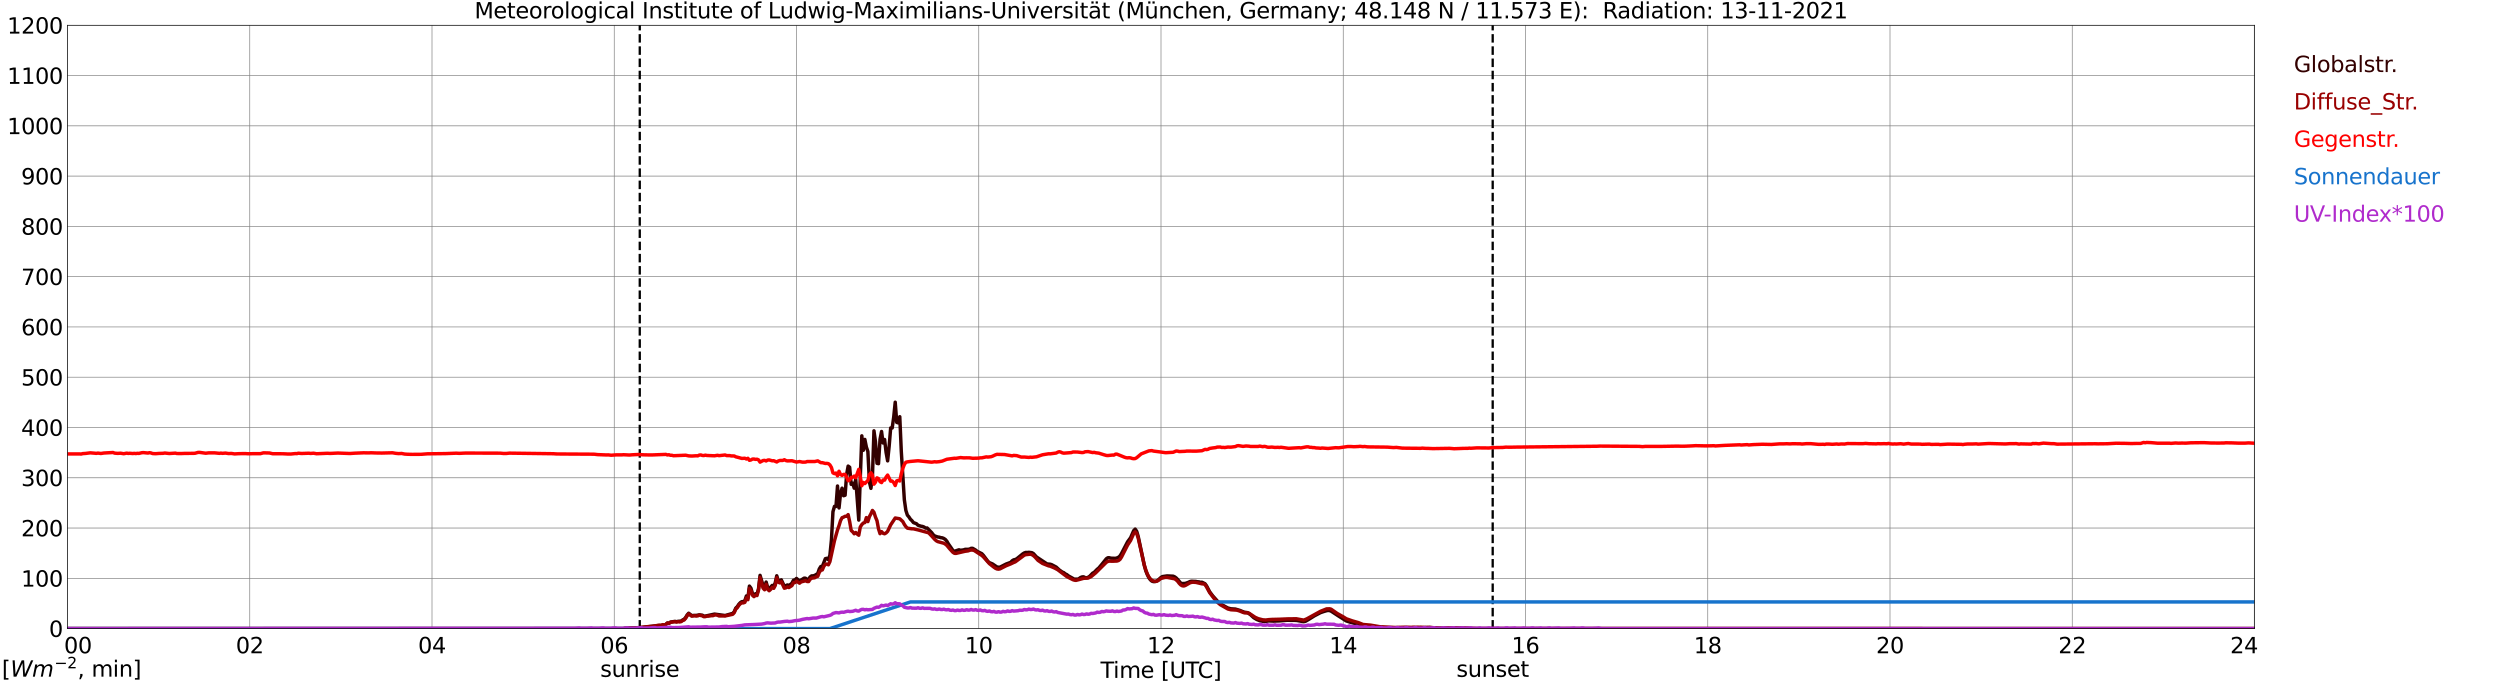<?xml version="1.0" encoding="utf-8" standalone="no"?>
<!DOCTYPE svg PUBLIC "-//W3C//DTD SVG 1.1//EN"
  "http://www.w3.org/Graphics/SVG/1.1/DTD/svg11.dtd">
<svg xmlns:xlink="http://www.w3.org/1999/xlink" width="1085.4pt" height="296.64pt" viewBox="0 0 1085.4 296.64" xmlns="http://www.w3.org/2000/svg" version="1.1">
 <defs>
  <style type="text/css">*{stroke-linejoin: round; stroke-linecap: butt}</style>
 </defs>
 <g id="figure_1">
  <g id="patch_1">
   <path d="M 0 296.64 
L 1085.4 296.64 
L 1085.4 0 
L 0 0 
z
" style="fill: #ffffff"/>
  </g>
  <g id="axes_1">
   <g id="patch_2">
    <path d="M 29.306 272.909 
L 978.814 272.909 
L 978.814 10.976 
L 29.306 10.976 
z
" style="fill: #ffffff"/>
   </g>
   <g id="patch_3">
    <path d="M 978.814 272.909 
L 978.814 272.909 
L 978.814 10.976 
L 978.814 10.976 
z
" clip-path="url(#pd02fc48600)" style="fill: #d3d3d3; opacity: 0.25; stroke: #d3d3d3; stroke-linejoin: miter"/>
   </g>
   <g id="matplotlib.axis_1">
    <g id="xtick_1">
     <g id="line2d_1">
      <path d="M 29.306 272.909 
L 29.306 10.976 
" clip-path="url(#pd02fc48600)" style="fill: none; stroke: #808080; stroke-width: 0.3; stroke-linecap: square"/>
     </g>
     <g id="line2d_2"/>
     <g id="text_1">
      <!--    00 -->
      <g transform="translate(18.733 283.627) scale(0.095 -0.095)">
       <defs>
        <path id="DejaVuSans-20" transform="scale(0.016)"/>
        <path id="DejaVuSans-30" d="M 2034 4250 
Q 1547 4250 1301 3770 
Q 1056 3291 1056 2328 
Q 1056 1369 1301 889 
Q 1547 409 2034 409 
Q 2525 409 2770 889 
Q 3016 1369 3016 2328 
Q 3016 3291 2770 3770 
Q 2525 4250 2034 4250 
z
M 2034 4750 
Q 2819 4750 3233 4129 
Q 3647 3509 3647 2328 
Q 3647 1150 3233 529 
Q 2819 -91 2034 -91 
Q 1250 -91 836 529 
Q 422 1150 422 2328 
Q 422 3509 836 4129 
Q 1250 4750 2034 4750 
z
" transform="scale(0.016)"/>
       </defs>
       <use xlink:href="#DejaVuSans-20"/>
       <use xlink:href="#DejaVuSans-20" transform="translate(31.787 0)"/>
       <use xlink:href="#DejaVuSans-20" transform="translate(63.574 0)"/>
       <use xlink:href="#DejaVuSans-30" transform="translate(95.361 0)"/>
       <use xlink:href="#DejaVuSans-30" transform="translate(158.984 0)"/>
      </g>
     </g>
    </g>
    <g id="xtick_2">
     <g id="line2d_3">
      <path d="M 108.431 272.909 
L 108.431 10.976 
" clip-path="url(#pd02fc48600)" style="fill: none; stroke: #808080; stroke-width: 0.3; stroke-linecap: square"/>
     </g>
     <g id="line2d_4"/>
     <g id="text_2">
      <!-- 02 -->
      <g transform="translate(102.387 283.627) scale(0.095 -0.095)">
       <defs>
        <path id="DejaVuSans-32" d="M 1228 531 
L 3431 531 
L 3431 0 
L 469 0 
L 469 531 
Q 828 903 1448 1529 
Q 2069 2156 2228 2338 
Q 2531 2678 2651 2914 
Q 2772 3150 2772 3378 
Q 2772 3750 2511 3984 
Q 2250 4219 1831 4219 
Q 1534 4219 1204 4116 
Q 875 4013 500 3803 
L 500 4441 
Q 881 4594 1212 4672 
Q 1544 4750 1819 4750 
Q 2544 4750 2975 4387 
Q 3406 4025 3406 3419 
Q 3406 3131 3298 2873 
Q 3191 2616 2906 2266 
Q 2828 2175 2409 1742 
Q 1991 1309 1228 531 
z
" transform="scale(0.016)"/>
       </defs>
       <use xlink:href="#DejaVuSans-30"/>
       <use xlink:href="#DejaVuSans-32" transform="translate(63.623 0)"/>
      </g>
     </g>
    </g>
    <g id="xtick_3">
     <g id="line2d_5">
      <path d="M 187.557 272.909 
L 187.557 10.976 
" clip-path="url(#pd02fc48600)" style="fill: none; stroke: #808080; stroke-width: 0.3; stroke-linecap: square"/>
     </g>
     <g id="line2d_6"/>
     <g id="text_3">
      <!-- 04 -->
      <g transform="translate(181.513 283.627) scale(0.095 -0.095)">
       <defs>
        <path id="DejaVuSans-34" d="M 2419 4116 
L 825 1625 
L 2419 1625 
L 2419 4116 
z
M 2253 4666 
L 3047 4666 
L 3047 1625 
L 3713 1625 
L 3713 1100 
L 3047 1100 
L 3047 0 
L 2419 0 
L 2419 1100 
L 313 1100 
L 313 1709 
L 2253 4666 
z
" transform="scale(0.016)"/>
       </defs>
       <use xlink:href="#DejaVuSans-30"/>
       <use xlink:href="#DejaVuSans-34" transform="translate(63.623 0)"/>
      </g>
     </g>
    </g>
    <g id="xtick_4">
     <g id="line2d_7">
      <path d="M 266.683 272.909 
L 266.683 10.976 
" clip-path="url(#pd02fc48600)" style="fill: none; stroke: #808080; stroke-width: 0.3; stroke-linecap: square"/>
     </g>
     <g id="line2d_8"/>
     <g id="text_4">
      <!-- 06 -->
      <g transform="translate(260.638 283.627) scale(0.095 -0.095)">
       <defs>
        <path id="DejaVuSans-36" d="M 2113 2584 
Q 1688 2584 1439 2293 
Q 1191 2003 1191 1497 
Q 1191 994 1439 701 
Q 1688 409 2113 409 
Q 2538 409 2786 701 
Q 3034 994 3034 1497 
Q 3034 2003 2786 2293 
Q 2538 2584 2113 2584 
z
M 3366 4563 
L 3366 3988 
Q 3128 4100 2886 4159 
Q 2644 4219 2406 4219 
Q 1781 4219 1451 3797 
Q 1122 3375 1075 2522 
Q 1259 2794 1537 2939 
Q 1816 3084 2150 3084 
Q 2853 3084 3261 2657 
Q 3669 2231 3669 1497 
Q 3669 778 3244 343 
Q 2819 -91 2113 -91 
Q 1303 -91 875 529 
Q 447 1150 447 2328 
Q 447 3434 972 4092 
Q 1497 4750 2381 4750 
Q 2619 4750 2861 4703 
Q 3103 4656 3366 4563 
z
" transform="scale(0.016)"/>
       </defs>
       <use xlink:href="#DejaVuSans-30"/>
       <use xlink:href="#DejaVuSans-36" transform="translate(63.623 0)"/>
      </g>
     </g>
    </g>
    <g id="xtick_5">
     <g id="line2d_9">
      <path d="M 345.808 272.909 
L 345.808 10.976 
" clip-path="url(#pd02fc48600)" style="fill: none; stroke: #808080; stroke-width: 0.3; stroke-linecap: square"/>
     </g>
     <g id="line2d_10"/>
     <g id="text_5">
      <!-- 08 -->
      <g transform="translate(339.764 283.627) scale(0.095 -0.095)">
       <defs>
        <path id="DejaVuSans-38" d="M 2034 2216 
Q 1584 2216 1326 1975 
Q 1069 1734 1069 1313 
Q 1069 891 1326 650 
Q 1584 409 2034 409 
Q 2484 409 2743 651 
Q 3003 894 3003 1313 
Q 3003 1734 2745 1975 
Q 2488 2216 2034 2216 
z
M 1403 2484 
Q 997 2584 770 2862 
Q 544 3141 544 3541 
Q 544 4100 942 4425 
Q 1341 4750 2034 4750 
Q 2731 4750 3128 4425 
Q 3525 4100 3525 3541 
Q 3525 3141 3298 2862 
Q 3072 2584 2669 2484 
Q 3125 2378 3379 2068 
Q 3634 1759 3634 1313 
Q 3634 634 3220 271 
Q 2806 -91 2034 -91 
Q 1263 -91 848 271 
Q 434 634 434 1313 
Q 434 1759 690 2068 
Q 947 2378 1403 2484 
z
M 1172 3481 
Q 1172 3119 1398 2916 
Q 1625 2713 2034 2713 
Q 2441 2713 2670 2916 
Q 2900 3119 2900 3481 
Q 2900 3844 2670 4047 
Q 2441 4250 2034 4250 
Q 1625 4250 1398 4047 
Q 1172 3844 1172 3481 
z
" transform="scale(0.016)"/>
       </defs>
       <use xlink:href="#DejaVuSans-30"/>
       <use xlink:href="#DejaVuSans-38" transform="translate(63.623 0)"/>
      </g>
     </g>
    </g>
    <g id="xtick_6">
     <g id="line2d_11">
      <path d="M 424.934 272.909 
L 424.934 10.976 
" clip-path="url(#pd02fc48600)" style="fill: none; stroke: #808080; stroke-width: 0.3; stroke-linecap: square"/>
     </g>
     <g id="line2d_12"/>
     <g id="text_6">
      <!-- 10 -->
      <g transform="translate(418.89 283.627) scale(0.095 -0.095)">
       <defs>
        <path id="DejaVuSans-31" d="M 794 531 
L 1825 531 
L 1825 4091 
L 703 3866 
L 703 4441 
L 1819 4666 
L 2450 4666 
L 2450 531 
L 3481 531 
L 3481 0 
L 794 0 
L 794 531 
z
" transform="scale(0.016)"/>
       </defs>
       <use xlink:href="#DejaVuSans-31"/>
       <use xlink:href="#DejaVuSans-30" transform="translate(63.623 0)"/>
      </g>
     </g>
    </g>
    <g id="xtick_7">
     <g id="line2d_13">
      <path d="M 504.06 272.909 
L 504.06 10.976 
" clip-path="url(#pd02fc48600)" style="fill: none; stroke: #808080; stroke-width: 0.3; stroke-linecap: square"/>
     </g>
     <g id="line2d_14"/>
     <g id="text_7">
      <!-- 12 -->
      <g transform="translate(498.015 283.627) scale(0.095 -0.095)">
       <use xlink:href="#DejaVuSans-31"/>
       <use xlink:href="#DejaVuSans-32" transform="translate(63.623 0)"/>
      </g>
     </g>
    </g>
    <g id="xtick_8">
     <g id="line2d_15">
      <path d="M 583.185 272.909 
L 583.185 10.976 
" clip-path="url(#pd02fc48600)" style="fill: none; stroke: #808080; stroke-width: 0.3; stroke-linecap: square"/>
     </g>
     <g id="line2d_16"/>
     <g id="text_8">
      <!-- 14 -->
      <g transform="translate(577.141 283.627) scale(0.095 -0.095)">
       <use xlink:href="#DejaVuSans-31"/>
       <use xlink:href="#DejaVuSans-34" transform="translate(63.623 0)"/>
      </g>
     </g>
    </g>
    <g id="xtick_9">
     <g id="line2d_17">
      <path d="M 662.311 272.909 
L 662.311 10.976 
" clip-path="url(#pd02fc48600)" style="fill: none; stroke: #808080; stroke-width: 0.3; stroke-linecap: square"/>
     </g>
     <g id="line2d_18"/>
     <g id="text_9">
      <!-- 16 -->
      <g transform="translate(656.267 283.627) scale(0.095 -0.095)">
       <use xlink:href="#DejaVuSans-31"/>
       <use xlink:href="#DejaVuSans-36" transform="translate(63.623 0)"/>
      </g>
     </g>
    </g>
    <g id="xtick_10">
     <g id="line2d_19">
      <path d="M 741.437 272.909 
L 741.437 10.976 
" clip-path="url(#pd02fc48600)" style="fill: none; stroke: #808080; stroke-width: 0.3; stroke-linecap: square"/>
     </g>
     <g id="line2d_20"/>
     <g id="text_10">
      <!-- 18 -->
      <g transform="translate(735.392 283.627) scale(0.095 -0.095)">
       <use xlink:href="#DejaVuSans-31"/>
       <use xlink:href="#DejaVuSans-38" transform="translate(63.623 0)"/>
      </g>
     </g>
    </g>
    <g id="xtick_11">
     <g id="line2d_21">
      <path d="M 820.562 272.909 
L 820.562 10.976 
" clip-path="url(#pd02fc48600)" style="fill: none; stroke: #808080; stroke-width: 0.3; stroke-linecap: square"/>
     </g>
     <g id="line2d_22"/>
     <g id="text_11">
      <!-- 20 -->
      <g transform="translate(814.518 283.627) scale(0.095 -0.095)">
       <use xlink:href="#DejaVuSans-32"/>
       <use xlink:href="#DejaVuSans-30" transform="translate(63.623 0)"/>
      </g>
     </g>
    </g>
    <g id="xtick_12">
     <g id="line2d_23">
      <path d="M 899.688 272.909 
L 899.688 10.976 
" clip-path="url(#pd02fc48600)" style="fill: none; stroke: #808080; stroke-width: 0.3; stroke-linecap: square"/>
     </g>
     <g id="line2d_24"/>
     <g id="text_12">
      <!-- 22 -->
      <g transform="translate(893.644 283.627) scale(0.095 -0.095)">
       <use xlink:href="#DejaVuSans-32"/>
       <use xlink:href="#DejaVuSans-32" transform="translate(63.623 0)"/>
      </g>
     </g>
    </g>
    <g id="xtick_13">
     <g id="line2d_25">
      <path d="M 978.814 272.909 
L 978.814 10.976 
" clip-path="url(#pd02fc48600)" style="fill: none; stroke: #808080; stroke-width: 0.3; stroke-linecap: square"/>
     </g>
     <g id="line2d_26"/>
     <g id="text_13">
      <!-- 24    -->
      <g transform="translate(968.241 283.627) scale(0.095 -0.095)">
       <use xlink:href="#DejaVuSans-32"/>
       <use xlink:href="#DejaVuSans-34" transform="translate(63.623 0)"/>
       <use xlink:href="#DejaVuSans-20" transform="translate(127.246 0)"/>
       <use xlink:href="#DejaVuSans-20" transform="translate(159.033 0)"/>
       <use xlink:href="#DejaVuSans-20" transform="translate(190.82 0)"/>
      </g>
     </g>
    </g>
    <g id="text_14">
     <!-- Time [UTC] -->
     <g transform="translate(477.806 294.322) scale(0.095 -0.095)">
      <defs>
       <path id="DejaVuSans-54" d="M -19 4666 
L 3928 4666 
L 3928 4134 
L 2272 4134 
L 2272 0 
L 1638 0 
L 1638 4134 
L -19 4134 
L -19 4666 
z
" transform="scale(0.016)"/>
       <path id="DejaVuSans-69" d="M 603 3500 
L 1178 3500 
L 1178 0 
L 603 0 
L 603 3500 
z
M 603 4863 
L 1178 4863 
L 1178 4134 
L 603 4134 
L 603 4863 
z
" transform="scale(0.016)"/>
       <path id="DejaVuSans-6d" d="M 3328 2828 
Q 3544 3216 3844 3400 
Q 4144 3584 4550 3584 
Q 5097 3584 5394 3201 
Q 5691 2819 5691 2113 
L 5691 0 
L 5113 0 
L 5113 2094 
Q 5113 2597 4934 2840 
Q 4756 3084 4391 3084 
Q 3944 3084 3684 2787 
Q 3425 2491 3425 1978 
L 3425 0 
L 2847 0 
L 2847 2094 
Q 2847 2600 2669 2842 
Q 2491 3084 2119 3084 
Q 1678 3084 1418 2786 
Q 1159 2488 1159 1978 
L 1159 0 
L 581 0 
L 581 3500 
L 1159 3500 
L 1159 2956 
Q 1356 3278 1631 3431 
Q 1906 3584 2284 3584 
Q 2666 3584 2933 3390 
Q 3200 3197 3328 2828 
z
" transform="scale(0.016)"/>
       <path id="DejaVuSans-65" d="M 3597 1894 
L 3597 1613 
L 953 1613 
Q 991 1019 1311 708 
Q 1631 397 2203 397 
Q 2534 397 2845 478 
Q 3156 559 3463 722 
L 3463 178 
Q 3153 47 2828 -22 
Q 2503 -91 2169 -91 
Q 1331 -91 842 396 
Q 353 884 353 1716 
Q 353 2575 817 3079 
Q 1281 3584 2069 3584 
Q 2775 3584 3186 3129 
Q 3597 2675 3597 1894 
z
M 3022 2063 
Q 3016 2534 2758 2815 
Q 2500 3097 2075 3097 
Q 1594 3097 1305 2825 
Q 1016 2553 972 2059 
L 3022 2063 
z
" transform="scale(0.016)"/>
       <path id="DejaVuSans-5b" d="M 550 4863 
L 1875 4863 
L 1875 4416 
L 1125 4416 
L 1125 -397 
L 1875 -397 
L 1875 -844 
L 550 -844 
L 550 4863 
z
" transform="scale(0.016)"/>
       <path id="DejaVuSans-55" d="M 556 4666 
L 1191 4666 
L 1191 1831 
Q 1191 1081 1462 751 
Q 1734 422 2344 422 
Q 2950 422 3222 751 
Q 3494 1081 3494 1831 
L 3494 4666 
L 4128 4666 
L 4128 1753 
Q 4128 841 3676 375 
Q 3225 -91 2344 -91 
Q 1459 -91 1007 375 
Q 556 841 556 1753 
L 556 4666 
z
" transform="scale(0.016)"/>
       <path id="DejaVuSans-43" d="M 4122 4306 
L 4122 3641 
Q 3803 3938 3442 4084 
Q 3081 4231 2675 4231 
Q 1875 4231 1450 3742 
Q 1025 3253 1025 2328 
Q 1025 1406 1450 917 
Q 1875 428 2675 428 
Q 3081 428 3442 575 
Q 3803 722 4122 1019 
L 4122 359 
Q 3791 134 3420 21 
Q 3050 -91 2638 -91 
Q 1578 -91 968 557 
Q 359 1206 359 2328 
Q 359 3453 968 4101 
Q 1578 4750 2638 4750 
Q 3056 4750 3426 4639 
Q 3797 4528 4122 4306 
z
" transform="scale(0.016)"/>
       <path id="DejaVuSans-5d" d="M 1947 4863 
L 1947 -844 
L 622 -844 
L 622 -397 
L 1369 -397 
L 1369 4416 
L 622 4416 
L 622 4863 
L 1947 4863 
z
" transform="scale(0.016)"/>
      </defs>
      <use xlink:href="#DejaVuSans-54"/>
      <use xlink:href="#DejaVuSans-69" transform="translate(57.959 0)"/>
      <use xlink:href="#DejaVuSans-6d" transform="translate(85.742 0)"/>
      <use xlink:href="#DejaVuSans-65" transform="translate(183.154 0)"/>
      <use xlink:href="#DejaVuSans-20" transform="translate(244.678 0)"/>
      <use xlink:href="#DejaVuSans-5b" transform="translate(276.465 0)"/>
      <use xlink:href="#DejaVuSans-55" transform="translate(315.479 0)"/>
      <use xlink:href="#DejaVuSans-54" transform="translate(388.672 0)"/>
      <use xlink:href="#DejaVuSans-43" transform="translate(443.881 0)"/>
      <use xlink:href="#DejaVuSans-5d" transform="translate(513.705 0)"/>
     </g>
    </g>
   </g>
   <g id="matplotlib.axis_2">
    <g id="ytick_1">
     <g id="line2d_27">
      <path d="M 29.306 272.909 
L 978.814 272.909 
" clip-path="url(#pd02fc48600)" style="fill: none; stroke: #808080; stroke-width: 0.3; stroke-linecap: square"/>
     </g>
     <g id="line2d_28"/>
     <g id="text_15">
      <!-- 0 -->
      <g transform="translate(21.261 276.518) scale(0.095 -0.095)">
       <use xlink:href="#DejaVuSans-30"/>
      </g>
     </g>
    </g>
    <g id="ytick_2">
     <g id="line2d_29">
      <path d="M 29.306 251.081 
L 978.814 251.081 
" clip-path="url(#pd02fc48600)" style="fill: none; stroke: #808080; stroke-width: 0.3; stroke-linecap: square"/>
     </g>
     <g id="line2d_30"/>
     <g id="text_16">
      <!-- 100 -->
      <g transform="translate(9.173 254.69) scale(0.095 -0.095)">
       <use xlink:href="#DejaVuSans-31"/>
       <use xlink:href="#DejaVuSans-30" transform="translate(63.623 0)"/>
       <use xlink:href="#DejaVuSans-30" transform="translate(127.246 0)"/>
      </g>
     </g>
    </g>
    <g id="ytick_3">
     <g id="line2d_31">
      <path d="M 29.306 229.253 
L 978.814 229.253 
" clip-path="url(#pd02fc48600)" style="fill: none; stroke: #808080; stroke-width: 0.3; stroke-linecap: square"/>
     </g>
     <g id="line2d_32"/>
     <g id="text_17">
      <!-- 200 -->
      <g transform="translate(9.173 232.863) scale(0.095 -0.095)">
       <use xlink:href="#DejaVuSans-32"/>
       <use xlink:href="#DejaVuSans-30" transform="translate(63.623 0)"/>
       <use xlink:href="#DejaVuSans-30" transform="translate(127.246 0)"/>
      </g>
     </g>
    </g>
    <g id="ytick_4">
     <g id="line2d_33">
      <path d="M 29.306 207.426 
L 978.814 207.426 
" clip-path="url(#pd02fc48600)" style="fill: none; stroke: #808080; stroke-width: 0.3; stroke-linecap: square"/>
     </g>
     <g id="line2d_34"/>
     <g id="text_18">
      <!-- 300 -->
      <g transform="translate(9.173 211.035) scale(0.095 -0.095)">
       <defs>
        <path id="DejaVuSans-33" d="M 2597 2516 
Q 3050 2419 3304 2112 
Q 3559 1806 3559 1356 
Q 3559 666 3084 287 
Q 2609 -91 1734 -91 
Q 1441 -91 1130 -33 
Q 819 25 488 141 
L 488 750 
Q 750 597 1062 519 
Q 1375 441 1716 441 
Q 2309 441 2620 675 
Q 2931 909 2931 1356 
Q 2931 1769 2642 2001 
Q 2353 2234 1838 2234 
L 1294 2234 
L 1294 2753 
L 1863 2753 
Q 2328 2753 2575 2939 
Q 2822 3125 2822 3475 
Q 2822 3834 2567 4026 
Q 2313 4219 1838 4219 
Q 1578 4219 1281 4162 
Q 984 4106 628 3988 
L 628 4550 
Q 988 4650 1302 4700 
Q 1616 4750 1894 4750 
Q 2613 4750 3031 4423 
Q 3450 4097 3450 3541 
Q 3450 3153 3228 2886 
Q 3006 2619 2597 2516 
z
" transform="scale(0.016)"/>
       </defs>
       <use xlink:href="#DejaVuSans-33"/>
       <use xlink:href="#DejaVuSans-30" transform="translate(63.623 0)"/>
       <use xlink:href="#DejaVuSans-30" transform="translate(127.246 0)"/>
      </g>
     </g>
    </g>
    <g id="ytick_5">
     <g id="line2d_35">
      <path d="M 29.306 185.598 
L 978.814 185.598 
" clip-path="url(#pd02fc48600)" style="fill: none; stroke: #808080; stroke-width: 0.3; stroke-linecap: square"/>
     </g>
     <g id="line2d_36"/>
     <g id="text_19">
      <!-- 400 -->
      <g transform="translate(9.173 189.207) scale(0.095 -0.095)">
       <use xlink:href="#DejaVuSans-34"/>
       <use xlink:href="#DejaVuSans-30" transform="translate(63.623 0)"/>
       <use xlink:href="#DejaVuSans-30" transform="translate(127.246 0)"/>
      </g>
     </g>
    </g>
    <g id="ytick_6">
     <g id="line2d_37">
      <path d="M 29.306 163.77 
L 978.814 163.77 
" clip-path="url(#pd02fc48600)" style="fill: none; stroke: #808080; stroke-width: 0.3; stroke-linecap: square"/>
     </g>
     <g id="line2d_38"/>
     <g id="text_20">
      <!-- 500 -->
      <g transform="translate(9.173 167.379) scale(0.095 -0.095)">
       <defs>
        <path id="DejaVuSans-35" d="M 691 4666 
L 3169 4666 
L 3169 4134 
L 1269 4134 
L 1269 2991 
Q 1406 3038 1543 3061 
Q 1681 3084 1819 3084 
Q 2600 3084 3056 2656 
Q 3513 2228 3513 1497 
Q 3513 744 3044 326 
Q 2575 -91 1722 -91 
Q 1428 -91 1123 -41 
Q 819 9 494 109 
L 494 744 
Q 775 591 1075 516 
Q 1375 441 1709 441 
Q 2250 441 2565 725 
Q 2881 1009 2881 1497 
Q 2881 1984 2565 2268 
Q 2250 2553 1709 2553 
Q 1456 2553 1204 2497 
Q 953 2441 691 2322 
L 691 4666 
z
" transform="scale(0.016)"/>
       </defs>
       <use xlink:href="#DejaVuSans-35"/>
       <use xlink:href="#DejaVuSans-30" transform="translate(63.623 0)"/>
       <use xlink:href="#DejaVuSans-30" transform="translate(127.246 0)"/>
      </g>
     </g>
    </g>
    <g id="ytick_7">
     <g id="line2d_39">
      <path d="M 29.306 141.942 
L 978.814 141.942 
" clip-path="url(#pd02fc48600)" style="fill: none; stroke: #808080; stroke-width: 0.3; stroke-linecap: square"/>
     </g>
     <g id="line2d_40"/>
     <g id="text_21">
      <!-- 600 -->
      <g transform="translate(9.173 145.551) scale(0.095 -0.095)">
       <use xlink:href="#DejaVuSans-36"/>
       <use xlink:href="#DejaVuSans-30" transform="translate(63.623 0)"/>
       <use xlink:href="#DejaVuSans-30" transform="translate(127.246 0)"/>
      </g>
     </g>
    </g>
    <g id="ytick_8">
     <g id="line2d_41">
      <path d="M 29.306 120.114 
L 978.814 120.114 
" clip-path="url(#pd02fc48600)" style="fill: none; stroke: #808080; stroke-width: 0.3; stroke-linecap: square"/>
     </g>
     <g id="line2d_42"/>
     <g id="text_22">
      <!-- 700 -->
      <g transform="translate(9.173 123.724) scale(0.095 -0.095)">
       <defs>
        <path id="DejaVuSans-37" d="M 525 4666 
L 3525 4666 
L 3525 4397 
L 1831 0 
L 1172 0 
L 2766 4134 
L 525 4134 
L 525 4666 
z
" transform="scale(0.016)"/>
       </defs>
       <use xlink:href="#DejaVuSans-37"/>
       <use xlink:href="#DejaVuSans-30" transform="translate(63.623 0)"/>
       <use xlink:href="#DejaVuSans-30" transform="translate(127.246 0)"/>
      </g>
     </g>
    </g>
    <g id="ytick_9">
     <g id="line2d_43">
      <path d="M 29.306 98.287 
L 978.814 98.287 
" clip-path="url(#pd02fc48600)" style="fill: none; stroke: #808080; stroke-width: 0.3; stroke-linecap: square"/>
     </g>
     <g id="line2d_44"/>
     <g id="text_23">
      <!-- 800 -->
      <g transform="translate(9.173 101.896) scale(0.095 -0.095)">
       <use xlink:href="#DejaVuSans-38"/>
       <use xlink:href="#DejaVuSans-30" transform="translate(63.623 0)"/>
       <use xlink:href="#DejaVuSans-30" transform="translate(127.246 0)"/>
      </g>
     </g>
    </g>
    <g id="ytick_10">
     <g id="line2d_45">
      <path d="M 29.306 76.459 
L 978.814 76.459 
" clip-path="url(#pd02fc48600)" style="fill: none; stroke: #808080; stroke-width: 0.3; stroke-linecap: square"/>
     </g>
     <g id="line2d_46"/>
     <g id="text_24">
      <!-- 900 -->
      <g transform="translate(9.173 80.068) scale(0.095 -0.095)">
       <defs>
        <path id="DejaVuSans-39" d="M 703 97 
L 703 672 
Q 941 559 1184 500 
Q 1428 441 1663 441 
Q 2288 441 2617 861 
Q 2947 1281 2994 2138 
Q 2813 1869 2534 1725 
Q 2256 1581 1919 1581 
Q 1219 1581 811 2004 
Q 403 2428 403 3163 
Q 403 3881 828 4315 
Q 1253 4750 1959 4750 
Q 2769 4750 3195 4129 
Q 3622 3509 3622 2328 
Q 3622 1225 3098 567 
Q 2575 -91 1691 -91 
Q 1453 -91 1209 -44 
Q 966 3 703 97 
z
M 1959 2075 
Q 2384 2075 2632 2365 
Q 2881 2656 2881 3163 
Q 2881 3666 2632 3958 
Q 2384 4250 1959 4250 
Q 1534 4250 1286 3958 
Q 1038 3666 1038 3163 
Q 1038 2656 1286 2365 
Q 1534 2075 1959 2075 
z
" transform="scale(0.016)"/>
       </defs>
       <use xlink:href="#DejaVuSans-39"/>
       <use xlink:href="#DejaVuSans-30" transform="translate(63.623 0)"/>
       <use xlink:href="#DejaVuSans-30" transform="translate(127.246 0)"/>
      </g>
     </g>
    </g>
    <g id="ytick_11">
     <g id="line2d_47">
      <path d="M 29.306 54.631 
L 978.814 54.631 
" clip-path="url(#pd02fc48600)" style="fill: none; stroke: #808080; stroke-width: 0.3; stroke-linecap: square"/>
     </g>
     <g id="line2d_48"/>
     <g id="text_25">
      <!-- 1000 -->
      <g transform="translate(3.128 58.24) scale(0.095 -0.095)">
       <use xlink:href="#DejaVuSans-31"/>
       <use xlink:href="#DejaVuSans-30" transform="translate(63.623 0)"/>
       <use xlink:href="#DejaVuSans-30" transform="translate(127.246 0)"/>
       <use xlink:href="#DejaVuSans-30" transform="translate(190.869 0)"/>
      </g>
     </g>
    </g>
    <g id="ytick_12">
     <g id="line2d_49">
      <path d="M 29.306 32.803 
L 978.814 32.803 
" clip-path="url(#pd02fc48600)" style="fill: none; stroke: #808080; stroke-width: 0.3; stroke-linecap: square"/>
     </g>
     <g id="line2d_50"/>
     <g id="text_26">
      <!-- 1100 -->
      <g transform="translate(3.128 36.413) scale(0.095 -0.095)">
       <use xlink:href="#DejaVuSans-31"/>
       <use xlink:href="#DejaVuSans-31" transform="translate(63.623 0)"/>
       <use xlink:href="#DejaVuSans-30" transform="translate(127.246 0)"/>
       <use xlink:href="#DejaVuSans-30" transform="translate(190.869 0)"/>
      </g>
     </g>
    </g>
    <g id="ytick_13">
     <g id="line2d_51">
      <path d="M 29.306 10.976 
L 978.814 10.976 
" clip-path="url(#pd02fc48600)" style="fill: none; stroke: #808080; stroke-width: 0.3; stroke-linecap: square"/>
     </g>
     <g id="line2d_52"/>
     <g id="text_27">
      <!-- 1200 -->
      <g transform="translate(3.128 14.585) scale(0.095 -0.095)">
       <use xlink:href="#DejaVuSans-31"/>
       <use xlink:href="#DejaVuSans-32" transform="translate(63.623 0)"/>
       <use xlink:href="#DejaVuSans-30" transform="translate(127.246 0)"/>
       <use xlink:href="#DejaVuSans-30" transform="translate(190.869 0)"/>
      </g>
     </g>
    </g>
   </g>
   <g id="line2d_53">
    <path d="M 277.76 272.909 
L 277.76 10.976 
" clip-path="url(#pd02fc48600)" style="fill: none; stroke-dasharray: 3.7,1.6; stroke-dashoffset: 0; stroke: #000000"/>
   </g>
   <g id="line2d_54">
    <path d="M 648.068 272.909 
L 648.068 10.976 
" clip-path="url(#pd02fc48600)" style="fill: none; stroke-dasharray: 3.7,1.6; stroke-dashoffset: 0; stroke: #000000"/>
   </g>
   <g id="line2d_55">
    <path d="M 29.306 272.909 
L 270.639 272.909 
L 272.617 272.658 
L 273.277 272.743 
L 275.255 272.725 
L 276.573 272.675 
L 285.805 271.595 
L 286.464 271.527 
L 287.124 271.577 
L 287.783 271.274 
L 288.442 271.425 
L 289.102 271.071 
L 289.761 270.479 
L 290.42 270.597 
L 291.08 270.091 
L 293.058 269.77 
L 293.717 269.923 
L 294.377 269.755 
L 295.696 269.67 
L 296.355 269.181 
L 297.014 268.86 
L 297.674 268.1 
L 298.333 266.985 
L 298.992 266.243 
L 300.311 267.255 
L 301.63 267.17 
L 302.289 267.188 
L 303.608 266.935 
L 304.927 267.087 
L 305.586 267.491 
L 306.246 267.476 
L 310.202 266.614 
L 314.818 267.238 
L 316.136 266.867 
L 317.455 266.496 
L 318.114 266.328 
L 318.774 265.583 
L 319.433 264.031 
L 320.093 263.39 
L 320.752 262.377 
L 321.411 261.668 
L 322.071 261.211 
L 322.73 261.196 
L 323.39 260.773 
L 324.049 258.747 
L 324.708 259.574 
L 325.368 254.46 
L 326.027 255.355 
L 326.686 257.666 
L 327.346 258.326 
L 328.005 257.784 
L 328.665 257.937 
L 329.324 255.623 
L 329.983 249.8 
L 331.302 254.257 
L 331.961 254.916 
L 332.621 252.703 
L 333.28 255.049 
L 333.94 255.591 
L 335.258 254.172 
L 335.918 254.611 
L 336.577 253.024 
L 337.236 249.985 
L 337.896 252.113 
L 338.555 252.282 
L 339.215 251.742 
L 340.533 254.578 
L 341.852 253.969 
L 342.512 254.157 
L 343.171 253.751 
L 343.83 253.194 
L 344.49 251.91 
L 345.149 251.742 
L 345.808 251.133 
L 347.127 252.264 
L 348.446 251.437 
L 349.105 250.998 
L 349.765 251.048 
L 350.424 251.657 
L 351.083 251.422 
L 351.743 250.476 
L 352.402 250.003 
L 353.062 250.003 
L 353.721 249.817 
L 355.04 249.007 
L 355.699 247.015 
L 356.359 245.952 
L 357.018 245.952 
L 358.337 242.557 
L 358.996 242.389 
L 359.655 243.013 
L 360.315 241.005 
L 360.974 234.405 
L 361.634 222.166 
L 362.293 219.852 
L 362.952 219.887 
L 363.612 211.007 
L 364.271 220.527 
L 364.93 214.231 
L 365.59 211.953 
L 366.249 215.227 
L 366.909 215.006 
L 367.568 205.994 
L 368.227 202.364 
L 368.887 202.853 
L 369.546 210.281 
L 370.206 209.774 
L 370.865 211.935 
L 371.524 208.035 
L 372.843 225.794 
L 374.162 189.23 
L 374.821 195.492 
L 375.481 190.782 
L 376.14 194.091 
L 376.799 196.016 
L 377.459 209.268 
L 378.118 212.02 
L 378.777 206.836 
L 379.437 187.051 
L 380.096 191.795 
L 380.756 201.148 
L 381.415 201.301 
L 382.074 190.767 
L 382.734 187.34 
L 383.393 192.319 
L 384.053 190.817 
L 384.712 196.472 
L 385.371 200.085 
L 386.031 193.805 
L 386.69 185.803 
L 387.349 185.818 
L 388.009 181.143 
L 388.668 174.627 
L 389.328 183.389 
L 389.987 183.592 
L 390.646 180.924 
L 391.306 195.999 
L 392.624 216.932 
L 393.284 221.574 
L 393.943 223.635 
L 394.603 224.41 
L 395.262 225.423 
L 395.921 226.047 
L 396.581 226.892 
L 397.899 227.38 
L 398.559 228.04 
L 399.878 228.461 
L 400.537 228.564 
L 401.196 228.817 
L 401.856 229.288 
L 402.515 229.221 
L 404.493 231.248 
L 405.153 232.141 
L 405.812 232.7 
L 407.131 233.139 
L 407.79 233.222 
L 408.45 233.425 
L 409.109 233.51 
L 409.768 233.78 
L 410.428 234.219 
L 411.087 234.994 
L 411.746 236.127 
L 413.065 238.017 
L 413.725 239.012 
L 414.384 239.351 
L 416.362 238.692 
L 417.022 238.912 
L 418.34 238.742 
L 419 238.506 
L 420.318 238.489 
L 420.978 238.388 
L 421.637 238.05 
L 422.297 238.067 
L 423.615 238.844 
L 424.275 239.401 
L 426.253 240.381 
L 426.912 241.073 
L 428.89 243.705 
L 429.55 244.28 
L 430.869 244.821 
L 432.847 246.155 
L 433.506 246.272 
L 434.165 246.237 
L 436.803 244.889 
L 438.781 244.162 
L 439.44 243.47 
L 440.1 243.064 
L 440.759 242.928 
L 441.419 242.608 
L 444.056 240.464 
L 444.716 240.06 
L 445.375 239.84 
L 446.034 239.875 
L 446.694 239.79 
L 448.012 239.958 
L 448.672 240.346 
L 449.991 241.798 
L 454.606 244.854 
L 455.925 244.956 
L 456.584 245.157 
L 458.563 246.205 
L 459.881 247.436 
L 461.2 248.366 
L 461.859 248.636 
L 462.519 249.175 
L 463.178 249.479 
L 463.838 250.02 
L 466.475 251.489 
L 467.134 251.422 
L 467.794 251.472 
L 468.453 251.236 
L 469.113 250.745 
L 469.772 250.492 
L 470.431 250.424 
L 471.091 250.762 
L 471.75 250.863 
L 472.409 250.644 
L 473.069 250.223 
L 474.388 248.855 
L 475.047 248.501 
L 476.366 247.15 
L 477.025 246.626 
L 478.344 245.057 
L 480.322 242.592 
L 480.981 242.153 
L 481.641 242.153 
L 482.3 242.339 
L 484.278 242.407 
L 484.938 242.236 
L 485.597 241.95 
L 486.256 241.359 
L 486.916 240.313 
L 489.553 235.232 
L 490.872 233.442 
L 492.191 230.404 
L 492.85 229.727 
L 493.51 230.674 
L 494.169 232.936 
L 496.807 245.428 
L 497.466 247.842 
L 498.125 249.496 
L 498.785 250.813 
L 499.444 251.725 
L 500.103 252.299 
L 500.763 252.517 
L 501.422 252.502 
L 502.082 252.299 
L 502.741 251.893 
L 504.06 250.695 
L 504.719 250.324 
L 506.697 250.035 
L 509.335 250.156 
L 509.994 250.441 
L 510.654 250.93 
L 511.313 251.607 
L 512.632 253.177 
L 513.291 253.362 
L 514.61 253.294 
L 515.929 252.838 
L 516.588 252.502 
L 517.247 252.349 
L 519.226 252.434 
L 519.885 252.585 
L 520.544 252.62 
L 521.204 252.823 
L 521.863 252.771 
L 523.182 253.447 
L 523.841 254.375 
L 525.16 256.889 
L 526.479 258.662 
L 529.116 261.6 
L 529.776 262.089 
L 531.094 262.883 
L 533.073 263.964 
L 534.391 264.317 
L 536.369 264.435 
L 538.348 265.027 
L 539.666 265.583 
L 540.326 265.804 
L 541.644 265.989 
L 542.963 266.917 
L 544.282 268.15 
L 545.601 268.943 
L 546.919 269.484 
L 548.898 269.855 
L 550.876 269.569 
L 552.854 269.67 
L 555.491 269.569 
L 558.788 269.298 
L 562.745 269.349 
L 564.723 269.687 
L 565.382 269.873 
L 566.042 269.905 
L 566.701 269.787 
L 568.02 269.028 
L 570.657 267.373 
L 573.295 265.989 
L 574.613 265.533 
L 575.932 265.145 
L 576.592 265.027 
L 577.251 265.094 
L 577.91 265.33 
L 581.207 267.491 
L 584.504 269.584 
L 586.482 270.226 
L 589.12 270.903 
L 591.098 271.796 
L 591.757 271.983 
L 592.417 272.051 
L 593.736 272.016 
L 595.714 272.269 
L 597.032 272.608 
L 604.945 272.909 
L 606.923 272.811 
L 608.901 272.658 
L 610.22 272.623 
L 612.858 272.573 
L 615.495 272.557 
L 616.154 272.437 
L 617.473 272.522 
L 620.77 272.422 
L 624.726 272.758 
L 626.705 272.758 
L 628.683 272.811 
L 631.98 272.691 
L 635.276 272.776 
L 637.255 272.826 
L 637.914 272.909 
L 639.892 272.909 
L 978.154 272.909 
L 978.154 272.909 
" clip-path="url(#pd02fc48600)" style="fill: none; stroke: #330000; stroke-width: 1.5; stroke-linecap: square"/>
   </g>
   <g id="line2d_56">
    <path d="M 29.306 272.909 
L 270.639 272.909 
L 271.298 272.752 
L 275.914 272.542 
L 277.233 272.501 
L 281.849 271.996 
L 283.167 271.913 
L 285.805 271.492 
L 287.124 271.492 
L 287.783 271.2 
L 288.442 271.451 
L 289.102 271.073 
L 289.761 270.527 
L 290.42 270.654 
L 291.08 270.191 
L 292.399 269.982 
L 293.058 269.94 
L 293.717 270.067 
L 294.377 269.899 
L 295.036 270.023 
L 295.696 269.899 
L 296.355 269.436 
L 297.014 269.185 
L 297.674 268.43 
L 298.333 267.338 
L 298.992 266.581 
L 300.311 267.506 
L 301.63 267.338 
L 302.289 267.463 
L 302.949 267.38 
L 303.608 267.085 
L 304.927 267.38 
L 305.586 267.757 
L 306.246 267.716 
L 306.905 267.506 
L 307.564 267.506 
L 308.883 267.295 
L 309.543 267.295 
L 310.202 267.044 
L 310.861 266.961 
L 311.521 267.127 
L 312.18 267.421 
L 314.818 267.421 
L 318.114 266.708 
L 318.774 265.994 
L 319.433 264.483 
L 320.093 263.852 
L 320.752 262.846 
L 321.411 262.132 
L 322.071 261.755 
L 322.73 261.755 
L 323.39 261.504 
L 324.049 259.572 
L 324.708 260.369 
L 325.368 255.458 
L 326.027 256.339 
L 326.686 258.439 
L 327.346 259.026 
L 328.005 258.439 
L 328.665 258.564 
L 329.324 256.171 
L 329.983 250.714 
L 331.302 255.375 
L 331.961 256.047 
L 332.621 253.696 
L 333.28 255.835 
L 333.94 256.466 
L 334.599 255.879 
L 335.258 255.038 
L 335.918 255.416 
L 336.577 254.198 
L 337.236 250.799 
L 337.896 252.773 
L 338.555 253.065 
L 339.215 252.561 
L 340.533 255.375 
L 341.193 255.206 
L 341.852 254.829 
L 342.512 255.08 
L 343.83 254.242 
L 344.49 253.024 
L 345.149 252.939 
L 345.808 252.31 
L 347.127 253.192 
L 347.787 252.646 
L 349.105 252.31 
L 349.765 252.142 
L 350.424 252.478 
L 351.083 252.478 
L 351.743 251.47 
L 352.402 251.009 
L 353.721 250.841 
L 354.38 250.422 
L 355.04 250.21 
L 355.699 248.49 
L 356.359 247.567 
L 357.018 247.44 
L 357.677 245.888 
L 358.337 245.006 
L 358.996 244.88 
L 359.655 245.216 
L 360.315 243.83 
L 362.293 234.765 
L 363.612 230.063 
L 364.271 228.216 
L 364.93 226.034 
L 365.59 224.774 
L 366.249 224.521 
L 366.909 224.143 
L 367.568 224.143 
L 368.227 223.43 
L 368.887 226.453 
L 369.546 230.314 
L 370.206 230.901 
L 370.865 231.742 
L 371.524 231.196 
L 372.184 231.868 
L 372.843 232.37 
L 373.502 228.804 
L 374.162 227.754 
L 374.821 227.081 
L 375.481 226.872 
L 376.14 224.731 
L 376.799 226.453 
L 377.459 224.311 
L 378.118 223.093 
L 378.777 221.624 
L 379.437 222.423 
L 380.096 224.48 
L 380.756 226.075 
L 381.415 229.6 
L 382.074 231.7 
L 382.734 230.818 
L 383.393 231.532 
L 384.053 231.742 
L 384.712 231.364 
L 385.371 230.692 
L 386.69 227.88 
L 388.668 224.899 
L 390.646 225.235 
L 391.965 226.453 
L 392.624 227.671 
L 393.284 228.636 
L 393.943 229.308 
L 395.921 229.6 
L 396.581 229.6 
L 398.559 230.063 
L 403.175 231.323 
L 404.493 232.706 
L 405.812 234.175 
L 406.471 234.765 
L 407.131 235.142 
L 409.768 235.856 
L 410.428 236.234 
L 411.087 236.779 
L 412.406 238.373 
L 413.725 239.8 
L 414.384 240.222 
L 415.043 240.263 
L 419 239.34 
L 420.318 239.172 
L 420.978 238.919 
L 421.637 238.794 
L 422.297 238.836 
L 422.956 239.004 
L 426.253 241.145 
L 426.912 241.732 
L 429.55 244.712 
L 431.528 246.266 
L 432.187 246.726 
L 432.847 247.021 
L 433.506 247.104 
L 434.165 246.98 
L 435.484 246.307 
L 436.803 245.635 
L 438.781 244.838 
L 440.1 244.207 
L 440.759 243.956 
L 444.056 241.523 
L 444.716 241.018 
L 445.375 240.809 
L 447.353 240.599 
L 448.012 240.809 
L 448.672 241.228 
L 449.331 241.815 
L 450.65 243.284 
L 452.628 244.629 
L 455.266 245.679 
L 455.925 245.803 
L 457.903 246.643 
L 459.222 247.357 
L 463.178 250.337 
L 465.816 251.681 
L 466.475 251.891 
L 467.134 251.974 
L 468.453 251.638 
L 470.431 251.092 
L 472.409 250.968 
L 473.728 250.337 
L 475.706 248.7 
L 480.322 244.125 
L 480.981 243.747 
L 481.641 243.62 
L 482.96 243.662 
L 484.938 243.579 
L 485.597 243.369 
L 486.256 242.865 
L 486.916 241.859 
L 489.553 236.653 
L 490.872 234.638 
L 492.191 231.657 
L 492.85 230.901 
L 493.51 231.657 
L 494.169 233.63 
L 496.807 245.343 
L 497.466 247.482 
L 498.125 249.204 
L 498.785 250.463 
L 499.444 251.345 
L 500.103 251.932 
L 500.763 252.227 
L 501.422 252.393 
L 502.082 252.393 
L 502.741 252.1 
L 504.06 251.136 
L 505.379 250.799 
L 506.038 250.673 
L 506.697 250.673 
L 509.994 251.302 
L 510.654 251.764 
L 511.313 252.393 
L 511.972 253.275 
L 512.632 253.947 
L 513.291 254.325 
L 513.95 254.41 
L 514.61 254.198 
L 516.588 253.065 
L 517.247 252.856 
L 517.907 252.773 
L 519.226 252.856 
L 521.863 253.484 
L 522.522 253.484 
L 523.182 253.82 
L 523.841 254.829 
L 525.16 257.263 
L 527.138 259.867 
L 528.457 261.377 
L 529.776 262.51 
L 533.073 264.398 
L 534.391 264.734 
L 537.029 264.902 
L 538.348 265.324 
L 539.666 265.869 
L 540.326 266.079 
L 541.644 266.079 
L 542.304 266.247 
L 543.623 267.127 
L 544.941 268.008 
L 546.26 268.598 
L 548.238 269.1 
L 549.557 269.185 
L 550.876 269.017 
L 552.195 268.932 
L 555.491 268.849 
L 559.448 268.681 
L 560.766 268.681 
L 562.745 268.639 
L 566.042 269.226 
L 567.36 268.681 
L 573.295 265.407 
L 575.932 264.357 
L 577.251 264.315 
L 577.91 264.483 
L 579.229 265.407 
L 580.548 266.33 
L 583.185 267.799 
L 584.504 268.639 
L 587.142 269.563 
L 589.779 270.318 
L 591.757 271.115 
L 595.054 271.409 
L 599.011 272.082 
L 605.604 272.418 
L 608.901 272.333 
L 610.22 272.291 
L 612.858 272.374 
L 613.517 272.291 
L 614.836 272.333 
L 615.495 272.291 
L 616.154 272.418 
L 616.814 272.333 
L 619.451 272.418 
L 620.77 272.418 
L 626.045 272.752 
L 627.364 272.627 
L 628.683 272.627 
L 630.001 272.627 
L 637.255 272.71 
L 641.211 272.878 
L 978.154 272.909 
L 978.154 272.909 
" clip-path="url(#pd02fc48600)" style="fill: none; stroke: #990000; stroke-width: 1.5; stroke-linecap: square"/>
   </g>
   <g id="line2d_57">
    <path d="M 29.306 197.07 
L 34.581 197.079 
L 35.24 197.129 
L 35.9 196.946 
L 37.218 196.854 
L 39.197 196.603 
L 41.175 196.769 
L 41.834 196.837 
L 42.493 196.715 
L 43.812 196.881 
L 45.131 196.68 
L 49.087 196.461 
L 49.747 196.734 
L 51.065 196.839 
L 52.384 196.765 
L 53.703 196.987 
L 55.022 196.73 
L 55.681 196.861 
L 56.34 196.795 
L 57.659 196.907 
L 58.319 196.826 
L 58.978 196.915 
L 59.637 196.806 
L 60.297 196.859 
L 61.615 196.544 
L 62.275 196.507 
L 64.253 196.697 
L 64.912 196.529 
L 65.572 196.66 
L 66.231 196.909 
L 67.55 196.977 
L 68.869 196.87 
L 70.847 196.811 
L 71.506 196.684 
L 73.484 196.898 
L 76.122 196.73 
L 76.781 196.891 
L 78.759 196.909 
L 80.078 196.85 
L 84.034 196.824 
L 84.694 196.78 
L 86.013 196.409 
L 86.672 196.405 
L 89.309 196.774 
L 90.628 196.614 
L 93.266 196.623 
L 95.244 196.822 
L 95.903 196.717 
L 96.563 196.819 
L 97.881 196.708 
L 99.2 196.909 
L 100.519 196.872 
L 101.838 197.073 
L 103.816 196.957 
L 105.135 196.944 
L 106.453 196.924 
L 107.772 197.007 
L 109.75 196.972 
L 113.047 196.968 
L 114.366 196.603 
L 117.003 196.671 
L 118.322 196.985 
L 122.938 197.009 
L 124.916 197.108 
L 126.235 197.123 
L 128.213 196.915 
L 128.872 196.953 
L 129.532 196.765 
L 130.85 196.889 
L 134.147 196.769 
L 134.807 196.87 
L 136.125 196.765 
L 137.444 196.992 
L 140.082 196.885 
L 142.06 196.795 
L 143.379 196.859 
L 146.676 196.697 
L 151.951 196.891 
L 153.929 196.758 
L 157.885 196.592 
L 159.863 196.634 
L 161.182 196.581 
L 163.16 196.658 
L 165.798 196.697 
L 170.413 196.579 
L 171.732 196.813 
L 173.051 196.935 
L 174.37 196.878 
L 175.688 197.138 
L 177.007 197.221 
L 178.985 197.269 
L 182.941 197.236 
L 185.579 197.031 
L 193.492 196.931 
L 198.107 196.754 
L 199.426 196.828 
L 202.063 196.704 
L 203.382 196.71 
L 209.317 196.721 
L 217.229 196.747 
L 218.548 196.878 
L 219.867 196.872 
L 221.186 196.736 
L 240.308 196.99 
L 241.626 197.09 
L 242.945 197.097 
L 245.583 197.118 
L 256.792 197.184 
L 258.111 197.21 
L 259.43 197.372 
L 263.386 197.524 
L 264.045 197.49 
L 265.364 197.64 
L 267.342 197.496 
L 269.98 197.49 
L 270.639 197.42 
L 273.277 197.555 
L 274.595 197.444 
L 277.233 197.319 
L 279.211 197.459 
L 281.849 197.516 
L 283.167 197.516 
L 289.102 197.28 
L 289.761 197.527 
L 290.42 197.424 
L 291.08 197.673 
L 291.739 197.666 
L 292.399 197.856 
L 297.674 197.634 
L 298.992 197.92 
L 300.311 197.994 
L 302.289 197.872 
L 302.949 197.92 
L 303.608 197.581 
L 304.267 197.518 
L 304.927 197.743 
L 305.586 197.782 
L 306.246 197.61 
L 306.905 197.749 
L 310.202 197.887 
L 311.521 197.669 
L 312.18 197.83 
L 314.818 197.533 
L 315.477 197.799 
L 316.796 197.795 
L 317.455 197.946 
L 318.774 197.963 
L 319.433 198.323 
L 320.752 198.657 
L 322.071 199.031 
L 323.39 198.95 
L 324.049 199.282 
L 324.708 198.972 
L 325.368 199.849 
L 326.027 199.69 
L 326.686 199.312 
L 327.346 199.288 
L 328.005 199.445 
L 328.665 199.371 
L 329.324 199.653 
L 329.983 200.639 
L 331.302 199.943 
L 331.961 199.864 
L 332.621 200.133 
L 333.28 199.742 
L 333.94 199.685 
L 335.258 200.065 
L 335.918 200.017 
L 337.236 200.574 
L 337.896 200.153 
L 338.555 199.928 
L 339.874 199.906 
L 340.533 199.596 
L 341.193 199.952 
L 341.852 200.111 
L 343.83 200.039 
L 345.808 200.609 
L 347.127 200.375 
L 348.446 200.655 
L 349.765 200.617 
L 350.424 200.377 
L 353.721 200.384 
L 355.04 200.091 
L 356.359 200.864 
L 357.018 200.866 
L 358.337 201.213 
L 358.996 201.185 
L 359.655 201.298 
L 360.315 201.849 
L 360.974 202.96 
L 361.634 205.308 
L 362.293 205.633 
L 362.952 205.385 
L 363.612 206.574 
L 364.271 204.603 
L 364.93 206.031 
L 365.59 206.387 
L 366.249 205.95 
L 366.909 205.991 
L 367.568 207.164 
L 368.227 208.726 
L 368.887 208.395 
L 369.546 207.275 
L 370.206 207.227 
L 370.865 206.694 
L 371.524 207.399 
L 372.843 203.776 
L 373.502 206.941 
L 374.162 210.876 
L 374.821 209.453 
L 375.481 209.944 
L 376.799 208.615 
L 377.459 206.118 
L 378.118 205.265 
L 378.777 206.251 
L 379.437 210.193 
L 380.096 209.335 
L 380.756 207.465 
L 381.415 207.781 
L 382.074 209.15 
L 382.734 209.519 
L 383.393 208.397 
L 384.053 208.449 
L 384.712 207.129 
L 385.371 206.262 
L 386.69 208.884 
L 387.349 208.86 
L 388.009 209.51 
L 388.668 210.796 
L 389.328 208.777 
L 389.987 208.571 
L 390.646 208.825 
L 391.306 205.719 
L 391.965 203.381 
L 392.624 201.667 
L 393.284 200.692 
L 393.943 200.521 
L 395.262 200.338 
L 398.559 200.043 
L 404.493 200.661 
L 405.812 200.465 
L 406.471 200.554 
L 407.79 200.432 
L 409.109 200.174 
L 411.087 199.389 
L 414.384 198.95 
L 415.043 198.987 
L 417.022 198.657 
L 418.34 198.79 
L 419.659 198.769 
L 420.978 198.777 
L 422.297 198.967 
L 424.934 198.9 
L 425.593 198.771 
L 426.253 198.775 
L 428.231 198.356 
L 428.89 198.439 
L 430.209 198.297 
L 430.869 198.088 
L 432.187 197.466 
L 432.847 197.254 
L 436.144 197.339 
L 439.44 197.92 
L 440.1 197.719 
L 441.419 197.821 
L 443.397 198.45 
L 444.716 198.424 
L 446.694 198.605 
L 447.353 198.474 
L 448.012 198.555 
L 449.331 198.398 
L 449.991 198.332 
L 452.628 197.444 
L 455.266 197.016 
L 455.925 197.042 
L 458.563 196.686 
L 459.222 196.324 
L 459.881 196.106 
L 460.541 196.278 
L 461.2 196.601 
L 461.859 196.747 
L 465.156 196.496 
L 465.816 196.245 
L 467.794 196.256 
L 469.772 196.496 
L 470.431 196.435 
L 471.091 196.145 
L 472.409 196.062 
L 474.388 196.485 
L 475.047 196.383 
L 475.706 196.573 
L 477.025 196.728 
L 479.003 197.356 
L 480.322 197.741 
L 480.981 197.78 
L 482.96 197.568 
L 483.619 197.601 
L 484.278 197.177 
L 484.938 197.173 
L 488.235 198.513 
L 488.894 198.718 
L 489.553 198.79 
L 490.213 198.725 
L 490.872 198.808 
L 491.532 199.046 
L 492.191 199.142 
L 492.85 199.089 
L 493.51 198.718 
L 495.488 197.042 
L 498.785 195.756 
L 500.103 195.634 
L 500.763 195.839 
L 503.4 196.173 
L 506.038 196.547 
L 509.335 196.363 
L 510.654 195.807 
L 511.313 195.866 
L 511.972 196.058 
L 514.61 195.931 
L 515.269 195.824 
L 519.226 195.876 
L 521.863 195.687 
L 523.182 195.097 
L 523.841 195.2 
L 524.501 195.056 
L 525.16 194.702 
L 526.479 194.49 
L 527.797 194.327 
L 528.457 194.113 
L 529.776 194.073 
L 530.435 194.27 
L 531.094 194.224 
L 531.754 194.305 
L 533.073 194.1 
L 534.391 194.137 
L 536.369 193.884 
L 537.029 193.565 
L 537.688 193.471 
L 539.666 193.807 
L 540.985 193.628 
L 542.304 193.718 
L 542.963 193.846 
L 546.26 193.833 
L 546.919 193.676 
L 548.238 193.938 
L 548.898 193.792 
L 549.557 193.901 
L 550.216 194.132 
L 550.876 194.187 
L 552.195 194.104 
L 553.513 194.266 
L 554.832 194.209 
L 555.491 194.279 
L 556.151 194.18 
L 559.448 194.637 
L 564.063 194.364 
L 564.723 194.473 
L 566.701 194.097 
L 567.36 193.991 
L 568.02 193.999 
L 568.679 194.204 
L 569.338 194.213 
L 569.998 194.342 
L 570.657 194.335 
L 571.317 194.479 
L 572.635 194.543 
L 573.295 194.624 
L 573.954 194.508 
L 576.592 194.702 
L 579.889 194.364 
L 581.207 194.429 
L 585.164 193.86 
L 586.482 193.862 
L 587.801 193.949 
L 589.779 193.862 
L 590.439 193.777 
L 591.757 193.927 
L 592.417 193.842 
L 593.736 194.017 
L 602.307 194.126 
L 604.945 194.322 
L 606.264 194.248 
L 608.901 194.565 
L 612.858 194.608 
L 616.814 194.645 
L 617.473 194.558 
L 618.792 194.658 
L 620.111 194.68 
L 622.089 194.77 
L 629.342 194.65 
L 631.32 194.82 
L 633.958 194.722 
L 635.276 194.667 
L 637.255 194.652 
L 637.914 194.558 
L 638.573 194.621 
L 641.211 194.442 
L 646.486 194.501 
L 647.805 194.351 
L 649.783 194.309 
L 652.42 194.268 
L 653.739 194.132 
L 655.717 194.163 
L 658.355 194.111 
L 691.983 193.755 
L 693.302 193.748 
L 694.621 193.674 
L 710.446 193.788 
L 711.765 193.798 
L 713.083 193.919 
L 714.402 193.803 
L 717.04 193.809 
L 720.996 193.812 
L 728.249 193.683 
L 730.227 193.737 
L 731.546 193.713 
L 734.184 193.604 
L 736.162 193.491 
L 737.48 193.517 
L 740.118 193.576 
L 742.756 193.558 
L 744.074 193.502 
L 744.734 193.611 
L 748.69 193.371 
L 755.284 193.111 
L 755.943 193.213 
L 757.262 193.117 
L 758.581 193.043 
L 759.24 193.187 
L 761.218 193.026 
L 765.174 192.875 
L 769.131 192.967 
L 772.428 192.72 
L 774.406 192.709 
L 775.725 192.646 
L 777.043 192.725 
L 778.362 192.642 
L 781.659 192.69 
L 782.318 192.788 
L 784.296 192.613 
L 786.275 192.631 
L 789.572 192.923 
L 791.55 192.886 
L 792.209 192.956 
L 792.868 192.792 
L 794.187 192.803 
L 795.506 192.899 
L 797.484 192.755 
L 798.143 192.873 
L 799.462 192.749 
L 800.781 192.792 
L 802.1 192.57 
L 808.694 192.631 
L 810.012 192.515 
L 811.331 192.635 
L 814.628 192.711 
L 815.287 192.622 
L 816.606 192.672 
L 817.925 192.615 
L 819.244 192.67 
L 819.903 192.511 
L 820.562 192.683 
L 821.881 192.788 
L 822.541 192.714 
L 823.2 192.781 
L 825.178 192.644 
L 826.497 192.821 
L 828.475 192.556 
L 829.794 192.799 
L 831.772 192.794 
L 833.75 192.814 
L 834.409 192.908 
L 837.706 192.807 
L 838.366 192.938 
L 841.663 192.906 
L 842.322 193.026 
L 845.619 192.818 
L 851.553 192.906 
L 852.213 193.015 
L 852.872 192.884 
L 854.191 192.77 
L 856.169 192.777 
L 857.488 192.722 
L 858.147 192.718 
L 858.806 192.825 
L 863.422 192.552 
L 870.675 192.751 
L 872.653 192.613 
L 874.632 192.62 
L 875.291 192.583 
L 876.61 192.814 
L 877.269 192.707 
L 881.885 192.814 
L 882.544 192.541 
L 883.204 192.609 
L 883.863 192.546 
L 885.182 192.701 
L 887.16 192.386 
L 890.457 192.609 
L 891.775 192.628 
L 893.094 192.821 
L 909.579 192.661 
L 910.898 192.701 
L 912.216 192.679 
L 914.854 192.659 
L 918.81 192.432 
L 920.788 192.467 
L 922.766 192.491 
L 925.404 192.572 
L 927.382 192.517 
L 929.36 192.522 
L 930.679 192.096 
L 931.338 192.227 
L 931.998 192.098 
L 933.976 192.181 
L 935.295 192.29 
L 936.613 192.41 
L 940.57 192.412 
L 941.888 192.415 
L 942.548 192.498 
L 944.526 192.323 
L 945.845 192.41 
L 947.163 192.367 
L 949.142 192.388 
L 951.12 192.249 
L 955.735 192.192 
L 957.054 192.188 
L 959.692 192.321 
L 962.989 192.36 
L 965.626 192.327 
L 966.285 192.246 
L 968.923 192.281 
L 971.561 192.38 
L 974.857 192.38 
L 976.176 192.284 
L 978.154 192.397 
L 978.154 192.397 
" clip-path="url(#pd02fc48600)" style="fill: none; stroke: #ff0000; stroke-width: 1.5; stroke-linecap: square"/>
   </g>
   <g id="line2d_58">
    <path d="M 29.306 272.909 
L 360.315 272.909 
L 395.262 261.34 
L 978.154 261.34 
L 978.154 261.34 
" clip-path="url(#pd02fc48600)" style="fill: none; stroke: #1773cc; stroke-width: 1.5; stroke-linecap: square"/>
   </g>
   <g id="line2d_59">
    <path d="M 29.306 272.909 
L 249.539 272.8 
L 251.517 272.647 
L 252.176 272.8 
L 254.814 272.8 
L 256.792 272.647 
L 257.451 272.8 
L 260.089 272.8 
L 261.408 272.647 
L 262.067 272.647 
L 262.726 272.8 
L 265.364 272.8 
L 266.023 272.647 
L 267.342 272.625 
L 268.002 272.8 
L 270.639 272.778 
L 271.958 272.603 
L 272.617 272.603 
L 273.277 272.778 
L 275.914 272.734 
L 277.233 272.56 
L 278.552 272.538 
L 279.211 272.712 
L 281.849 272.669 
L 283.827 272.472 
L 284.486 272.472 
L 285.145 272.647 
L 289.102 272.407 
L 291.08 272.319 
L 291.739 272.472 
L 294.377 272.45 
L 296.355 272.341 
L 298.992 272.123 
L 299.652 272.298 
L 304.267 272.232 
L 305.586 272.145 
L 306.905 272.123 
L 307.564 272.276 
L 312.18 272.21 
L 313.499 272.036 
L 315.477 271.948 
L 316.136 272.101 
L 318.774 271.927 
L 322.071 271.534 
L 323.39 271.294 
L 327.346 271.141 
L 330.643 270.966 
L 331.961 270.726 
L 332.621 270.508 
L 333.28 270.42 
L 334.599 270.551 
L 336.577 270.464 
L 337.236 270.202 
L 337.896 270.071 
L 338.555 270.093 
L 340.533 269.809 
L 341.852 269.7 
L 342.512 269.875 
L 343.83 269.744 
L 345.149 269.46 
L 346.468 269.351 
L 347.127 269.264 
L 348.446 268.892 
L 350.424 268.543 
L 351.083 268.652 
L 353.062 268.325 
L 354.38 268.347 
L 356.359 267.779 
L 357.018 267.67 
L 357.677 267.801 
L 360.315 267.168 
L 360.974 266.884 
L 361.634 266.339 
L 362.952 265.946 
L 364.271 266.099 
L 364.93 265.858 
L 365.59 265.771 
L 366.249 265.837 
L 367.568 265.466 
L 368.227 265.356 
L 368.887 265.509 
L 370.206 265.4 
L 371.524 264.942 
L 372.184 265.247 
L 372.843 265.313 
L 373.502 264.854 
L 374.162 264.571 
L 374.821 264.549 
L 375.481 264.767 
L 376.14 264.614 
L 376.799 264.745 
L 378.777 264.592 
L 379.437 264.112 
L 380.756 263.567 
L 381.415 263.697 
L 382.074 263.348 
L 382.734 262.803 
L 383.393 263.043 
L 384.712 262.693 
L 385.371 262.934 
L 386.69 262.126 
L 387.349 262.301 
L 388.009 262.126 
L 388.668 261.689 
L 389.328 262.104 
L 390.646 262.148 
L 391.306 262.715 
L 391.965 262.977 
L 392.624 263.654 
L 393.943 263.938 
L 394.603 263.959 
L 395.262 263.763 
L 395.921 264.025 
L 397.899 264.069 
L 398.559 263.85 
L 399.218 264.09 
L 399.878 264.112 
L 400.537 263.894 
L 401.196 264.134 
L 403.834 264.112 
L 404.493 264.374 
L 405.153 264.461 
L 405.812 264.33 
L 406.471 264.571 
L 407.131 264.571 
L 407.79 264.396 
L 408.45 264.614 
L 409.109 264.636 
L 409.768 264.461 
L 410.428 264.702 
L 411.087 264.767 
L 411.746 264.614 
L 412.406 264.92 
L 413.065 264.985 
L 413.725 264.833 
L 414.384 265.094 
L 415.043 265.094 
L 415.703 264.854 
L 416.362 265.051 
L 417.022 265.029 
L 417.681 264.767 
L 418.34 264.985 
L 419 264.963 
L 419.659 264.702 
L 420.318 264.898 
L 420.978 264.876 
L 421.637 264.614 
L 422.297 264.854 
L 422.956 264.876 
L 423.615 264.68 
L 424.275 264.963 
L 424.934 265.007 
L 425.593 264.811 
L 426.253 265.116 
L 426.912 265.16 
L 427.572 265.007 
L 428.231 265.335 
L 428.89 265.422 
L 429.55 265.247 
L 430.209 265.553 
L 430.869 265.618 
L 431.528 265.444 
L 432.187 265.749 
L 432.847 265.771 
L 433.506 265.553 
L 434.165 265.771 
L 434.825 265.727 
L 435.484 265.422 
L 436.144 265.596 
L 436.803 265.531 
L 437.462 265.225 
L 438.122 265.444 
L 438.781 265.4 
L 439.44 265.116 
L 440.1 265.313 
L 442.078 265.138 
L 442.737 264.92 
L 443.397 264.985 
L 444.056 264.92 
L 444.716 264.614 
L 445.375 264.767 
L 446.034 264.723 
L 446.694 264.44 
L 447.353 264.636 
L 448.012 264.614 
L 448.672 264.418 
L 449.331 264.723 
L 449.991 264.833 
L 450.65 264.702 
L 451.309 265.007 
L 451.969 265.073 
L 452.628 264.898 
L 453.287 265.225 
L 453.947 265.291 
L 454.606 265.116 
L 455.266 265.422 
L 455.925 265.466 
L 456.584 265.291 
L 457.244 265.618 
L 457.903 265.706 
L 458.563 265.553 
L 459.222 265.902 
L 463.178 266.644 
L 463.838 266.579 
L 464.497 266.819 
L 465.156 266.906 
L 465.816 266.753 
L 466.475 267.037 
L 467.134 267.037 
L 467.794 266.775 
L 468.453 266.95 
L 469.113 266.884 
L 469.772 266.601 
L 470.431 266.819 
L 471.091 266.775 
L 471.75 266.513 
L 472.409 266.688 
L 473.069 266.601 
L 473.728 266.273 
L 474.388 266.36 
L 475.706 266.12 
L 476.366 265.771 
L 477.025 265.902 
L 477.685 265.815 
L 478.344 265.466 
L 479.003 265.596 
L 479.663 265.487 
L 480.322 265.225 
L 480.981 265.356 
L 482.3 265.4 
L 482.96 265.204 
L 483.619 265.487 
L 484.278 265.509 
L 484.938 265.291 
L 485.597 265.487 
L 486.916 265.269 
L 487.575 264.833 
L 488.235 264.833 
L 488.894 264.614 
L 489.553 264.221 
L 490.213 264.374 
L 491.532 264.265 
L 492.191 263.938 
L 492.85 264.134 
L 494.169 264.178 
L 494.828 264.745 
L 495.488 265.094 
L 496.147 265.247 
L 496.807 265.837 
L 497.466 266.142 
L 498.125 266.208 
L 498.785 266.601 
L 500.103 266.884 
L 500.763 266.732 
L 501.422 267.059 
L 502.082 267.103 
L 503.4 266.863 
L 504.06 267.059 
L 504.719 267.037 
L 505.379 266.841 
L 506.038 267.081 
L 507.357 267.19 
L 508.016 266.993 
L 508.675 267.255 
L 509.994 267.124 
L 510.654 266.863 
L 511.313 267.146 
L 511.972 267.277 
L 513.291 267.321 
L 513.95 267.626 
L 514.61 267.626 
L 515.269 267.408 
L 515.929 267.648 
L 517.247 267.583 
L 517.907 267.496 
L 518.566 267.779 
L 519.226 267.845 
L 519.885 267.67 
L 520.544 267.954 
L 521.204 267.998 
L 521.863 267.888 
L 523.182 268.259 
L 523.841 268.478 
L 524.501 268.456 
L 525.16 268.871 
L 525.819 268.98 
L 526.479 268.827 
L 527.138 269.154 
L 528.457 269.395 
L 529.116 269.307 
L 529.776 269.678 
L 530.435 269.809 
L 531.754 269.831 
L 532.413 270.18 
L 533.073 270.289 
L 533.732 270.18 
L 534.391 270.442 
L 535.71 270.508 
L 536.369 270.289 
L 537.029 270.551 
L 538.348 270.661 
L 539.007 270.508 
L 539.666 270.813 
L 540.985 270.901 
L 541.644 270.726 
L 542.304 271.01 
L 543.623 271.119 
L 544.282 270.966 
L 544.941 271.25 
L 546.26 271.315 
L 546.919 271.141 
L 547.579 271.141 
L 548.238 271.403 
L 549.557 271.425 
L 550.216 271.206 
L 550.876 271.425 
L 552.854 271.446 
L 553.513 271.25 
L 554.173 271.468 
L 556.151 271.446 
L 556.81 271.228 
L 557.47 271.228 
L 558.129 271.446 
L 560.107 271.403 
L 560.766 271.294 
L 561.426 271.512 
L 563.404 271.577 
L 564.063 271.446 
L 564.723 271.49 
L 565.382 271.752 
L 566.701 271.73 
L 568.02 271.381 
L 568.679 271.512 
L 570.657 271.337 
L 571.317 271.075 
L 571.976 271.01 
L 572.635 271.184 
L 574.613 270.966 
L 575.273 270.813 
L 575.932 270.988 
L 579.229 271.032 
L 579.889 271.337 
L 581.207 271.49 
L 581.867 271.381 
L 582.526 271.425 
L 583.185 271.708 
L 583.845 271.796 
L 584.504 272.101 
L 585.164 272.058 
L 585.823 271.752 
L 586.482 272.014 
L 588.46 272.079 
L 589.12 271.948 
L 589.779 272.21 
L 591.757 272.363 
L 592.417 272.188 
L 593.076 272.188 
L 593.736 272.407 
L 595.054 272.45 
L 595.714 272.298 
L 596.373 272.298 
L 597.032 272.538 
L 599.011 272.45 
L 599.67 272.385 
L 600.329 272.603 
L 602.307 272.625 
L 602.967 272.45 
L 603.626 272.45 
L 604.286 272.647 
L 605.604 272.647 
L 606.923 272.45 
L 607.582 272.647 
L 609.561 272.669 
L 610.22 272.494 
L 610.879 272.472 
L 611.539 272.669 
L 613.517 272.669 
L 614.176 272.516 
L 614.836 272.494 
L 615.495 272.691 
L 617.473 272.691 
L 618.133 272.538 
L 618.792 272.516 
L 619.451 272.691 
L 622.089 272.581 
L 622.748 272.538 
L 623.408 272.734 
L 625.386 272.756 
L 626.705 272.56 
L 628.683 272.756 
L 630.001 272.647 
L 631.32 272.56 
L 631.98 272.756 
L 635.276 272.581 
L 635.936 272.756 
L 637.914 272.647 
L 638.573 272.581 
L 639.233 272.756 
L 641.211 272.778 
L 642.53 272.603 
L 643.189 272.778 
L 645.167 272.778 
L 646.486 272.603 
L 647.145 272.778 
L 649.123 272.778 
L 650.442 272.625 
L 651.102 272.8 
L 653.08 272.8 
L 653.739 272.625 
L 654.399 272.603 
L 655.058 272.8 
L 657.036 272.691 
L 657.695 272.625 
L 658.355 272.8 
L 660.333 272.8 
L 661.652 272.625 
L 662.311 272.8 
L 664.289 272.8 
L 664.949 272.647 
L 665.608 272.625 
L 666.267 272.8 
L 668.246 272.734 
L 668.905 272.625 
L 669.564 272.8 
L 671.542 272.8 
L 672.202 272.647 
L 672.861 272.625 
L 673.521 272.821 
L 676.817 272.647 
L 677.477 272.821 
L 681.433 272.8 
L 682.752 272.712 
L 683.411 272.647 
L 684.071 272.8 
L 686.049 272.8 
L 686.708 272.647 
L 687.368 272.647 
L 688.027 272.821 
L 691.324 272.821 
L 693.302 272.734 
L 693.961 272.647 
L 695.28 272.909 
L 978.154 272.909 
L 978.154 272.909 
" clip-path="url(#pd02fc48600)" style="fill: none; stroke: #b02bcc; stroke-width: 1.5; stroke-linecap: square"/>
   </g>
   <g id="patch_4">
    <path d="M 29.306 272.909 
L 29.306 10.976 
" style="fill: none; stroke: #000000; stroke-width: 0.3; stroke-linejoin: miter; stroke-linecap: square"/>
   </g>
   <g id="patch_5">
    <path d="M 978.814 272.909 
L 978.814 10.976 
" style="fill: none; stroke: #000000; stroke-width: 0.3; stroke-linejoin: miter; stroke-linecap: square"/>
   </g>
   <g id="patch_6">
    <path d="M 29.306 272.909 
L 978.814 272.909 
" style="fill: none; stroke: #000000; stroke-width: 0.3; stroke-linejoin: miter; stroke-linecap: square"/>
   </g>
   <g id="patch_7">
    <path d="M 29.306 10.976 
L 978.814 10.976 
" style="fill: none; stroke: #000000; stroke-width: 0.3; stroke-linejoin: miter; stroke-linecap: square"/>
   </g>
   <g id="text_28">
    <!-- sunrise -->
    <g transform="translate(260.596 293.863) scale(0.095 -0.095)">
     <defs>
      <path id="DejaVuSans-73" d="M 2834 3397 
L 2834 2853 
Q 2591 2978 2328 3040 
Q 2066 3103 1784 3103 
Q 1356 3103 1142 2972 
Q 928 2841 928 2578 
Q 928 2378 1081 2264 
Q 1234 2150 1697 2047 
L 1894 2003 
Q 2506 1872 2764 1633 
Q 3022 1394 3022 966 
Q 3022 478 2636 193 
Q 2250 -91 1575 -91 
Q 1294 -91 989 -36 
Q 684 19 347 128 
L 347 722 
Q 666 556 975 473 
Q 1284 391 1588 391 
Q 1994 391 2212 530 
Q 2431 669 2431 922 
Q 2431 1156 2273 1281 
Q 2116 1406 1581 1522 
L 1381 1569 
Q 847 1681 609 1914 
Q 372 2147 372 2553 
Q 372 3047 722 3315 
Q 1072 3584 1716 3584 
Q 2034 3584 2315 3537 
Q 2597 3491 2834 3397 
z
" transform="scale(0.016)"/>
      <path id="DejaVuSans-75" d="M 544 1381 
L 544 3500 
L 1119 3500 
L 1119 1403 
Q 1119 906 1312 657 
Q 1506 409 1894 409 
Q 2359 409 2629 706 
Q 2900 1003 2900 1516 
L 2900 3500 
L 3475 3500 
L 3475 0 
L 2900 0 
L 2900 538 
Q 2691 219 2414 64 
Q 2138 -91 1772 -91 
Q 1169 -91 856 284 
Q 544 659 544 1381 
z
M 1991 3584 
L 1991 3584 
z
" transform="scale(0.016)"/>
      <path id="DejaVuSans-6e" d="M 3513 2113 
L 3513 0 
L 2938 0 
L 2938 2094 
Q 2938 2591 2744 2837 
Q 2550 3084 2163 3084 
Q 1697 3084 1428 2787 
Q 1159 2491 1159 1978 
L 1159 0 
L 581 0 
L 581 3500 
L 1159 3500 
L 1159 2956 
Q 1366 3272 1645 3428 
Q 1925 3584 2291 3584 
Q 2894 3584 3203 3211 
Q 3513 2838 3513 2113 
z
" transform="scale(0.016)"/>
      <path id="DejaVuSans-72" d="M 2631 2963 
Q 2534 3019 2420 3045 
Q 2306 3072 2169 3072 
Q 1681 3072 1420 2755 
Q 1159 2438 1159 1844 
L 1159 0 
L 581 0 
L 581 3500 
L 1159 3500 
L 1159 2956 
Q 1341 3275 1631 3429 
Q 1922 3584 2338 3584 
Q 2397 3584 2469 3576 
Q 2541 3569 2628 3553 
L 2631 2963 
z
" transform="scale(0.016)"/>
     </defs>
     <use xlink:href="#DejaVuSans-73"/>
     <use xlink:href="#DejaVuSans-75" transform="translate(52.1 0)"/>
     <use xlink:href="#DejaVuSans-6e" transform="translate(115.479 0)"/>
     <use xlink:href="#DejaVuSans-72" transform="translate(178.857 0)"/>
     <use xlink:href="#DejaVuSans-69" transform="translate(219.971 0)"/>
     <use xlink:href="#DejaVuSans-73" transform="translate(247.754 0)"/>
     <use xlink:href="#DejaVuSans-65" transform="translate(299.854 0)"/>
    </g>
   </g>
   <g id="text_29">
    <!-- sunset -->
    <g transform="translate(632.314 293.863) scale(0.095 -0.095)">
     <defs>
      <path id="DejaVuSans-74" d="M 1172 4494 
L 1172 3500 
L 2356 3500 
L 2356 3053 
L 1172 3053 
L 1172 1153 
Q 1172 725 1289 603 
Q 1406 481 1766 481 
L 2356 481 
L 2356 0 
L 1766 0 
Q 1100 0 847 248 
Q 594 497 594 1153 
L 594 3053 
L 172 3053 
L 172 3500 
L 594 3500 
L 594 4494 
L 1172 4494 
z
" transform="scale(0.016)"/>
     </defs>
     <use xlink:href="#DejaVuSans-73"/>
     <use xlink:href="#DejaVuSans-75" transform="translate(52.1 0)"/>
     <use xlink:href="#DejaVuSans-6e" transform="translate(115.479 0)"/>
     <use xlink:href="#DejaVuSans-73" transform="translate(178.857 0)"/>
     <use xlink:href="#DejaVuSans-65" transform="translate(230.957 0)"/>
     <use xlink:href="#DejaVuSans-74" transform="translate(292.48 0)"/>
    </g>
   </g>
   <g id="text_30">
    <!-- [$Wm^{-2}$, min] -->
    <g transform="translate(0.821 293.863) scale(0.095 -0.095)">
     <defs>
      <path id="DejaVuSans-Oblique-57" d="M 616 4666 
L 1228 4666 
L 1453 697 
L 3213 4666 
L 3916 4666 
L 4147 697 
L 5888 4666 
L 6528 4666 
L 4453 0 
L 3659 0 
L 3444 3891 
L 1697 0 
L 903 0 
L 616 4666 
z
" transform="scale(0.016)"/>
      <path id="DejaVuSans-Oblique-6d" d="M 5747 2113 
L 5338 0 
L 4763 0 
L 5166 2094 
Q 5191 2228 5203 2325 
Q 5216 2422 5216 2491 
Q 5216 2772 5059 2928 
Q 4903 3084 4622 3084 
Q 4203 3084 3875 2770 
Q 3547 2456 3450 1953 
L 3066 0 
L 2491 0 
L 2900 2094 
Q 2925 2209 2937 2307 
Q 2950 2406 2950 2484 
Q 2950 2769 2794 2926 
Q 2638 3084 2363 3084 
Q 1938 3084 1609 2770 
Q 1281 2456 1184 1953 
L 800 0 
L 225 0 
L 909 3500 
L 1484 3500 
L 1375 2956 
Q 1609 3263 1923 3423 
Q 2238 3584 2597 3584 
Q 2978 3584 3223 3384 
Q 3469 3184 3519 2828 
Q 3781 3197 4126 3390 
Q 4472 3584 4856 3584 
Q 5306 3584 5551 3325 
Q 5797 3066 5797 2591 
Q 5797 2488 5784 2364 
Q 5772 2241 5747 2113 
z
" transform="scale(0.016)"/>
      <path id="DejaVuSans-2212" d="M 678 2272 
L 4684 2272 
L 4684 1741 
L 678 1741 
L 678 2272 
z
" transform="scale(0.016)"/>
      <path id="DejaVuSans-2c" d="M 750 794 
L 1409 794 
L 1409 256 
L 897 -744 
L 494 -744 
L 750 256 
L 750 794 
z
" transform="scale(0.016)"/>
     </defs>
     <use xlink:href="#DejaVuSans-5b" transform="translate(0 0.766)"/>
     <use xlink:href="#DejaVuSans-Oblique-57" transform="translate(39.014 0.766)"/>
     <use xlink:href="#DejaVuSans-Oblique-6d" transform="translate(137.891 0.766)"/>
     <use xlink:href="#DejaVuSans-2212" transform="translate(239.953 39.047) scale(0.7)"/>
     <use xlink:href="#DejaVuSans-32" transform="translate(298.605 39.047) scale(0.7)"/>
     <use xlink:href="#DejaVuSans-2c" transform="translate(345.875 0.766)"/>
     <use xlink:href="#DejaVuSans-20" transform="translate(377.663 0.766)"/>
     <use xlink:href="#DejaVuSans-6d" transform="translate(409.45 0.766)"/>
     <use xlink:href="#DejaVuSans-69" transform="translate(506.862 0.766)"/>
     <use xlink:href="#DejaVuSans-6e" transform="translate(534.645 0.766)"/>
     <use xlink:href="#DejaVuSans-5d" transform="translate(598.024 0.766)"/>
    </g>
   </g>
   <g id="text_31">
    <!-- Globalstr. -->
    <g style="fill: #330000" transform="translate(995.905 31.291) scale(0.095 -0.095)">
     <defs>
      <path id="DejaVuSans-47" d="M 3809 666 
L 3809 1919 
L 2778 1919 
L 2778 2438 
L 4434 2438 
L 4434 434 
Q 4069 175 3628 42 
Q 3188 -91 2688 -91 
Q 1594 -91 976 548 
Q 359 1188 359 2328 
Q 359 3472 976 4111 
Q 1594 4750 2688 4750 
Q 3144 4750 3555 4637 
Q 3966 4525 4313 4306 
L 4313 3634 
Q 3963 3931 3569 4081 
Q 3175 4231 2741 4231 
Q 1884 4231 1454 3753 
Q 1025 3275 1025 2328 
Q 1025 1384 1454 906 
Q 1884 428 2741 428 
Q 3075 428 3337 486 
Q 3600 544 3809 666 
z
" transform="scale(0.016)"/>
      <path id="DejaVuSans-6c" d="M 603 4863 
L 1178 4863 
L 1178 0 
L 603 0 
L 603 4863 
z
" transform="scale(0.016)"/>
      <path id="DejaVuSans-6f" d="M 1959 3097 
Q 1497 3097 1228 2736 
Q 959 2375 959 1747 
Q 959 1119 1226 758 
Q 1494 397 1959 397 
Q 2419 397 2687 759 
Q 2956 1122 2956 1747 
Q 2956 2369 2687 2733 
Q 2419 3097 1959 3097 
z
M 1959 3584 
Q 2709 3584 3137 3096 
Q 3566 2609 3566 1747 
Q 3566 888 3137 398 
Q 2709 -91 1959 -91 
Q 1206 -91 779 398 
Q 353 888 353 1747 
Q 353 2609 779 3096 
Q 1206 3584 1959 3584 
z
" transform="scale(0.016)"/>
      <path id="DejaVuSans-62" d="M 3116 1747 
Q 3116 2381 2855 2742 
Q 2594 3103 2138 3103 
Q 1681 3103 1420 2742 
Q 1159 2381 1159 1747 
Q 1159 1113 1420 752 
Q 1681 391 2138 391 
Q 2594 391 2855 752 
Q 3116 1113 3116 1747 
z
M 1159 2969 
Q 1341 3281 1617 3432 
Q 1894 3584 2278 3584 
Q 2916 3584 3314 3078 
Q 3713 2572 3713 1747 
Q 3713 922 3314 415 
Q 2916 -91 2278 -91 
Q 1894 -91 1617 61 
Q 1341 213 1159 525 
L 1159 0 
L 581 0 
L 581 4863 
L 1159 4863 
L 1159 2969 
z
" transform="scale(0.016)"/>
      <path id="DejaVuSans-61" d="M 2194 1759 
Q 1497 1759 1228 1600 
Q 959 1441 959 1056 
Q 959 750 1161 570 
Q 1363 391 1709 391 
Q 2188 391 2477 730 
Q 2766 1069 2766 1631 
L 2766 1759 
L 2194 1759 
z
M 3341 1997 
L 3341 0 
L 2766 0 
L 2766 531 
Q 2569 213 2275 61 
Q 1981 -91 1556 -91 
Q 1019 -91 701 211 
Q 384 513 384 1019 
Q 384 1609 779 1909 
Q 1175 2209 1959 2209 
L 2766 2209 
L 2766 2266 
Q 2766 2663 2505 2880 
Q 2244 3097 1772 3097 
Q 1472 3097 1187 3025 
Q 903 2953 641 2809 
L 641 3341 
Q 956 3463 1253 3523 
Q 1550 3584 1831 3584 
Q 2591 3584 2966 3190 
Q 3341 2797 3341 1997 
z
" transform="scale(0.016)"/>
      <path id="DejaVuSans-2e" d="M 684 794 
L 1344 794 
L 1344 0 
L 684 0 
L 684 794 
z
" transform="scale(0.016)"/>
     </defs>
     <use xlink:href="#DejaVuSans-47"/>
     <use xlink:href="#DejaVuSans-6c" transform="translate(77.49 0)"/>
     <use xlink:href="#DejaVuSans-6f" transform="translate(105.273 0)"/>
     <use xlink:href="#DejaVuSans-62" transform="translate(166.455 0)"/>
     <use xlink:href="#DejaVuSans-61" transform="translate(229.932 0)"/>
     <use xlink:href="#DejaVuSans-6c" transform="translate(291.211 0)"/>
     <use xlink:href="#DejaVuSans-73" transform="translate(318.994 0)"/>
     <use xlink:href="#DejaVuSans-74" transform="translate(371.094 0)"/>
     <use xlink:href="#DejaVuSans-72" transform="translate(410.303 0)"/>
     <use xlink:href="#DejaVuSans-2e" transform="translate(442.291 0)"/>
    </g>
   </g>
   <g id="text_32">
    <!-- Diffuse_Str. -->
    <g style="fill: #990000" transform="translate(995.905 47.531) scale(0.095 -0.095)">
     <defs>
      <path id="DejaVuSans-44" d="M 1259 4147 
L 1259 519 
L 2022 519 
Q 2988 519 3436 956 
Q 3884 1394 3884 2338 
Q 3884 3275 3436 3711 
Q 2988 4147 2022 4147 
L 1259 4147 
z
M 628 4666 
L 1925 4666 
Q 3281 4666 3915 4102 
Q 4550 3538 4550 2338 
Q 4550 1131 3912 565 
Q 3275 0 1925 0 
L 628 0 
L 628 4666 
z
" transform="scale(0.016)"/>
      <path id="DejaVuSans-66" d="M 2375 4863 
L 2375 4384 
L 1825 4384 
Q 1516 4384 1395 4259 
Q 1275 4134 1275 3809 
L 1275 3500 
L 2222 3500 
L 2222 3053 
L 1275 3053 
L 1275 0 
L 697 0 
L 697 3053 
L 147 3053 
L 147 3500 
L 697 3500 
L 697 3744 
Q 697 4328 969 4595 
Q 1241 4863 1831 4863 
L 2375 4863 
z
" transform="scale(0.016)"/>
      <path id="DejaVuSans-5f" d="M 3263 -1063 
L 3263 -1509 
L -63 -1509 
L -63 -1063 
L 3263 -1063 
z
" transform="scale(0.016)"/>
      <path id="DejaVuSans-53" d="M 3425 4513 
L 3425 3897 
Q 3066 4069 2747 4153 
Q 2428 4238 2131 4238 
Q 1616 4238 1336 4038 
Q 1056 3838 1056 3469 
Q 1056 3159 1242 3001 
Q 1428 2844 1947 2747 
L 2328 2669 
Q 3034 2534 3370 2195 
Q 3706 1856 3706 1288 
Q 3706 609 3251 259 
Q 2797 -91 1919 -91 
Q 1588 -91 1214 -16 
Q 841 59 441 206 
L 441 856 
Q 825 641 1194 531 
Q 1563 422 1919 422 
Q 2459 422 2753 634 
Q 3047 847 3047 1241 
Q 3047 1584 2836 1778 
Q 2625 1972 2144 2069 
L 1759 2144 
Q 1053 2284 737 2584 
Q 422 2884 422 3419 
Q 422 4038 858 4394 
Q 1294 4750 2059 4750 
Q 2388 4750 2728 4690 
Q 3069 4631 3425 4513 
z
" transform="scale(0.016)"/>
     </defs>
     <use xlink:href="#DejaVuSans-44"/>
     <use xlink:href="#DejaVuSans-69" transform="translate(77.002 0)"/>
     <use xlink:href="#DejaVuSans-66" transform="translate(104.785 0)"/>
     <use xlink:href="#DejaVuSans-66" transform="translate(139.99 0)"/>
     <use xlink:href="#DejaVuSans-75" transform="translate(175.195 0)"/>
     <use xlink:href="#DejaVuSans-73" transform="translate(238.574 0)"/>
     <use xlink:href="#DejaVuSans-65" transform="translate(290.674 0)"/>
     <use xlink:href="#DejaVuSans-5f" transform="translate(352.197 0)"/>
     <use xlink:href="#DejaVuSans-53" transform="translate(402.197 0)"/>
     <use xlink:href="#DejaVuSans-74" transform="translate(465.674 0)"/>
     <use xlink:href="#DejaVuSans-72" transform="translate(504.883 0)"/>
     <use xlink:href="#DejaVuSans-2e" transform="translate(536.871 0)"/>
    </g>
   </g>
   <g id="text_33">
    <!-- Gegenstr. -->
    <g style="fill: #ff0000" transform="translate(995.905 63.771) scale(0.095 -0.095)">
     <defs>
      <path id="DejaVuSans-67" d="M 2906 1791 
Q 2906 2416 2648 2759 
Q 2391 3103 1925 3103 
Q 1463 3103 1205 2759 
Q 947 2416 947 1791 
Q 947 1169 1205 825 
Q 1463 481 1925 481 
Q 2391 481 2648 825 
Q 2906 1169 2906 1791 
z
M 3481 434 
Q 3481 -459 3084 -895 
Q 2688 -1331 1869 -1331 
Q 1566 -1331 1297 -1286 
Q 1028 -1241 775 -1147 
L 775 -588 
Q 1028 -725 1275 -790 
Q 1522 -856 1778 -856 
Q 2344 -856 2625 -561 
Q 2906 -266 2906 331 
L 2906 616 
Q 2728 306 2450 153 
Q 2172 0 1784 0 
Q 1141 0 747 490 
Q 353 981 353 1791 
Q 353 2603 747 3093 
Q 1141 3584 1784 3584 
Q 2172 3584 2450 3431 
Q 2728 3278 2906 2969 
L 2906 3500 
L 3481 3500 
L 3481 434 
z
" transform="scale(0.016)"/>
     </defs>
     <use xlink:href="#DejaVuSans-47"/>
     <use xlink:href="#DejaVuSans-65" transform="translate(77.49 0)"/>
     <use xlink:href="#DejaVuSans-67" transform="translate(139.014 0)"/>
     <use xlink:href="#DejaVuSans-65" transform="translate(202.49 0)"/>
     <use xlink:href="#DejaVuSans-6e" transform="translate(264.014 0)"/>
     <use xlink:href="#DejaVuSans-73" transform="translate(327.393 0)"/>
     <use xlink:href="#DejaVuSans-74" transform="translate(379.492 0)"/>
     <use xlink:href="#DejaVuSans-72" transform="translate(418.701 0)"/>
     <use xlink:href="#DejaVuSans-2e" transform="translate(450.689 0)"/>
    </g>
   </g>
   <g id="text_34">
    <!-- Sonnendauer -->
    <g style="fill: #1773cc" transform="translate(995.905 80.01) scale(0.095 -0.095)">
     <defs>
      <path id="DejaVuSans-64" d="M 2906 2969 
L 2906 4863 
L 3481 4863 
L 3481 0 
L 2906 0 
L 2906 525 
Q 2725 213 2448 61 
Q 2172 -91 1784 -91 
Q 1150 -91 751 415 
Q 353 922 353 1747 
Q 353 2572 751 3078 
Q 1150 3584 1784 3584 
Q 2172 3584 2448 3432 
Q 2725 3281 2906 2969 
z
M 947 1747 
Q 947 1113 1208 752 
Q 1469 391 1925 391 
Q 2381 391 2643 752 
Q 2906 1113 2906 1747 
Q 2906 2381 2643 2742 
Q 2381 3103 1925 3103 
Q 1469 3103 1208 2742 
Q 947 2381 947 1747 
z
" transform="scale(0.016)"/>
     </defs>
     <use xlink:href="#DejaVuSans-53"/>
     <use xlink:href="#DejaVuSans-6f" transform="translate(63.477 0)"/>
     <use xlink:href="#DejaVuSans-6e" transform="translate(124.658 0)"/>
     <use xlink:href="#DejaVuSans-6e" transform="translate(188.037 0)"/>
     <use xlink:href="#DejaVuSans-65" transform="translate(251.416 0)"/>
     <use xlink:href="#DejaVuSans-6e" transform="translate(312.939 0)"/>
     <use xlink:href="#DejaVuSans-64" transform="translate(376.318 0)"/>
     <use xlink:href="#DejaVuSans-61" transform="translate(439.795 0)"/>
     <use xlink:href="#DejaVuSans-75" transform="translate(501.074 0)"/>
     <use xlink:href="#DejaVuSans-65" transform="translate(564.453 0)"/>
     <use xlink:href="#DejaVuSans-72" transform="translate(625.977 0)"/>
    </g>
   </g>
   <g id="text_35">
    <!-- UV-Index*100 -->
    <g style="fill: #b02bcc" transform="translate(995.905 96.25) scale(0.095 -0.095)">
     <defs>
      <path id="DejaVuSans-56" d="M 1831 0 
L 50 4666 
L 709 4666 
L 2188 738 
L 3669 4666 
L 4325 4666 
L 2547 0 
L 1831 0 
z
" transform="scale(0.016)"/>
      <path id="DejaVuSans-2d" d="M 313 2009 
L 1997 2009 
L 1997 1497 
L 313 1497 
L 313 2009 
z
" transform="scale(0.016)"/>
      <path id="DejaVuSans-49" d="M 628 4666 
L 1259 4666 
L 1259 0 
L 628 0 
L 628 4666 
z
" transform="scale(0.016)"/>
      <path id="DejaVuSans-78" d="M 3513 3500 
L 2247 1797 
L 3578 0 
L 2900 0 
L 1881 1375 
L 863 0 
L 184 0 
L 1544 1831 
L 300 3500 
L 978 3500 
L 1906 2253 
L 2834 3500 
L 3513 3500 
z
" transform="scale(0.016)"/>
      <path id="DejaVuSans-2a" d="M 3009 3897 
L 1888 3291 
L 3009 2681 
L 2828 2375 
L 1778 3009 
L 1778 1831 
L 1422 1831 
L 1422 3009 
L 372 2375 
L 191 2681 
L 1313 3291 
L 191 3897 
L 372 4206 
L 1422 3572 
L 1422 4750 
L 1778 4750 
L 1778 3572 
L 2828 4206 
L 3009 3897 
z
" transform="scale(0.016)"/>
     </defs>
     <use xlink:href="#DejaVuSans-55"/>
     <use xlink:href="#DejaVuSans-56" transform="translate(73.193 0)"/>
     <use xlink:href="#DejaVuSans-2d" transform="translate(135.727 0)"/>
     <use xlink:href="#DejaVuSans-49" transform="translate(171.811 0)"/>
     <use xlink:href="#DejaVuSans-6e" transform="translate(201.303 0)"/>
     <use xlink:href="#DejaVuSans-64" transform="translate(264.682 0)"/>
     <use xlink:href="#DejaVuSans-65" transform="translate(328.158 0)"/>
     <use xlink:href="#DejaVuSans-78" transform="translate(387.932 0)"/>
     <use xlink:href="#DejaVuSans-2a" transform="translate(447.111 0)"/>
     <use xlink:href="#DejaVuSans-31" transform="translate(497.111 0)"/>
     <use xlink:href="#DejaVuSans-30" transform="translate(560.734 0)"/>
     <use xlink:href="#DejaVuSans-30" transform="translate(624.357 0)"/>
    </g>
   </g>
   <g id="text_36">
    <!-- Meteorological Institute of Ludwig-Maximilians-Universität (München, Germany; 48.148 N / 11.573 E):  Radiation: 13-11-2021 -->
    <g transform="translate(206.01 7.976) scale(0.095 -0.095)">
     <defs>
      <path id="DejaVuSans-4d" d="M 628 4666 
L 1569 4666 
L 2759 1491 
L 3956 4666 
L 4897 4666 
L 4897 0 
L 4281 0 
L 4281 4097 
L 3078 897 
L 2444 897 
L 1241 4097 
L 1241 0 
L 628 0 
L 628 4666 
z
" transform="scale(0.016)"/>
      <path id="DejaVuSans-63" d="M 3122 3366 
L 3122 2828 
Q 2878 2963 2633 3030 
Q 2388 3097 2138 3097 
Q 1578 3097 1268 2742 
Q 959 2388 959 1747 
Q 959 1106 1268 751 
Q 1578 397 2138 397 
Q 2388 397 2633 464 
Q 2878 531 3122 666 
L 3122 134 
Q 2881 22 2623 -34 
Q 2366 -91 2075 -91 
Q 1284 -91 818 406 
Q 353 903 353 1747 
Q 353 2603 823 3093 
Q 1294 3584 2113 3584 
Q 2378 3584 2631 3529 
Q 2884 3475 3122 3366 
z
" transform="scale(0.016)"/>
      <path id="DejaVuSans-4c" d="M 628 4666 
L 1259 4666 
L 1259 531 
L 3531 531 
L 3531 0 
L 628 0 
L 628 4666 
z
" transform="scale(0.016)"/>
      <path id="DejaVuSans-77" d="M 269 3500 
L 844 3500 
L 1563 769 
L 2278 3500 
L 2956 3500 
L 3675 769 
L 4391 3500 
L 4966 3500 
L 4050 0 
L 3372 0 
L 2619 2869 
L 1863 0 
L 1184 0 
L 269 3500 
z
" transform="scale(0.016)"/>
      <path id="DejaVuSans-76" d="M 191 3500 
L 800 3500 
L 1894 563 
L 2988 3500 
L 3597 3500 
L 2284 0 
L 1503 0 
L 191 3500 
z
" transform="scale(0.016)"/>
      <path id="DejaVuSans-e4" d="M 2194 1759 
Q 1497 1759 1228 1600 
Q 959 1441 959 1056 
Q 959 750 1161 570 
Q 1363 391 1709 391 
Q 2188 391 2477 730 
Q 2766 1069 2766 1631 
L 2766 1759 
L 2194 1759 
z
M 3341 1997 
L 3341 0 
L 2766 0 
L 2766 531 
Q 2569 213 2275 61 
Q 1981 -91 1556 -91 
Q 1019 -91 701 211 
Q 384 513 384 1019 
Q 384 1609 779 1909 
Q 1175 2209 1959 2209 
L 2766 2209 
L 2766 2266 
Q 2766 2663 2505 2880 
Q 2244 3097 1772 3097 
Q 1472 3097 1187 3025 
Q 903 2953 641 2809 
L 641 3341 
Q 956 3463 1253 3523 
Q 1550 3584 1831 3584 
Q 2591 3584 2966 3190 
Q 3341 2797 3341 1997 
z
M 2150 4850 
L 2784 4850 
L 2784 4219 
L 2150 4219 
L 2150 4850 
z
M 928 4850 
L 1562 4850 
L 1562 4219 
L 928 4219 
L 928 4850 
z
" transform="scale(0.016)"/>
      <path id="DejaVuSans-28" d="M 1984 4856 
Q 1566 4138 1362 3434 
Q 1159 2731 1159 2009 
Q 1159 1288 1364 580 
Q 1569 -128 1984 -844 
L 1484 -844 
Q 1016 -109 783 600 
Q 550 1309 550 2009 
Q 550 2706 781 3412 
Q 1013 4119 1484 4856 
L 1984 4856 
z
" transform="scale(0.016)"/>
      <path id="DejaVuSans-fc" d="M 544 1381 
L 544 3500 
L 1119 3500 
L 1119 1403 
Q 1119 906 1312 657 
Q 1506 409 1894 409 
Q 2359 409 2629 706 
Q 2900 1003 2900 1516 
L 2900 3500 
L 3475 3500 
L 3475 0 
L 2900 0 
L 2900 538 
Q 2691 219 2414 64 
Q 2138 -91 1772 -91 
Q 1169 -91 856 284 
Q 544 659 544 1381 
z
M 1991 3584 
L 1991 3584 
z
M 2278 4850 
L 2912 4850 
L 2912 4219 
L 2278 4219 
L 2278 4850 
z
M 1056 4850 
L 1690 4850 
L 1690 4219 
L 1056 4219 
L 1056 4850 
z
" transform="scale(0.016)"/>
      <path id="DejaVuSans-68" d="M 3513 2113 
L 3513 0 
L 2938 0 
L 2938 2094 
Q 2938 2591 2744 2837 
Q 2550 3084 2163 3084 
Q 1697 3084 1428 2787 
Q 1159 2491 1159 1978 
L 1159 0 
L 581 0 
L 581 4863 
L 1159 4863 
L 1159 2956 
Q 1366 3272 1645 3428 
Q 1925 3584 2291 3584 
Q 2894 3584 3203 3211 
Q 3513 2838 3513 2113 
z
" transform="scale(0.016)"/>
      <path id="DejaVuSans-79" d="M 2059 -325 
Q 1816 -950 1584 -1140 
Q 1353 -1331 966 -1331 
L 506 -1331 
L 506 -850 
L 844 -850 
Q 1081 -850 1212 -737 
Q 1344 -625 1503 -206 
L 1606 56 
L 191 3500 
L 800 3500 
L 1894 763 
L 2988 3500 
L 3597 3500 
L 2059 -325 
z
" transform="scale(0.016)"/>
      <path id="DejaVuSans-3b" d="M 750 3309 
L 1409 3309 
L 1409 2516 
L 750 2516 
L 750 3309 
z
M 750 794 
L 1409 794 
L 1409 256 
L 897 -744 
L 494 -744 
L 750 256 
L 750 794 
z
" transform="scale(0.016)"/>
      <path id="DejaVuSans-4e" d="M 628 4666 
L 1478 4666 
L 3547 763 
L 3547 4666 
L 4159 4666 
L 4159 0 
L 3309 0 
L 1241 3903 
L 1241 0 
L 628 0 
L 628 4666 
z
" transform="scale(0.016)"/>
      <path id="DejaVuSans-2f" d="M 1625 4666 
L 2156 4666 
L 531 -594 
L 0 -594 
L 1625 4666 
z
" transform="scale(0.016)"/>
      <path id="DejaVuSans-45" d="M 628 4666 
L 3578 4666 
L 3578 4134 
L 1259 4134 
L 1259 2753 
L 3481 2753 
L 3481 2222 
L 1259 2222 
L 1259 531 
L 3634 531 
L 3634 0 
L 628 0 
L 628 4666 
z
" transform="scale(0.016)"/>
      <path id="DejaVuSans-29" d="M 513 4856 
L 1013 4856 
Q 1481 4119 1714 3412 
Q 1947 2706 1947 2009 
Q 1947 1309 1714 600 
Q 1481 -109 1013 -844 
L 513 -844 
Q 928 -128 1133 580 
Q 1338 1288 1338 2009 
Q 1338 2731 1133 3434 
Q 928 4138 513 4856 
z
" transform="scale(0.016)"/>
      <path id="DejaVuSans-3a" d="M 750 794 
L 1409 794 
L 1409 0 
L 750 0 
L 750 794 
z
M 750 3309 
L 1409 3309 
L 1409 2516 
L 750 2516 
L 750 3309 
z
" transform="scale(0.016)"/>
      <path id="DejaVuSans-52" d="M 2841 2188 
Q 3044 2119 3236 1894 
Q 3428 1669 3622 1275 
L 4263 0 
L 3584 0 
L 2988 1197 
Q 2756 1666 2539 1819 
Q 2322 1972 1947 1972 
L 1259 1972 
L 1259 0 
L 628 0 
L 628 4666 
L 2053 4666 
Q 2853 4666 3247 4331 
Q 3641 3997 3641 3322 
Q 3641 2881 3436 2590 
Q 3231 2300 2841 2188 
z
M 1259 4147 
L 1259 2491 
L 2053 2491 
Q 2509 2491 2742 2702 
Q 2975 2913 2975 3322 
Q 2975 3731 2742 3939 
Q 2509 4147 2053 4147 
L 1259 4147 
z
" transform="scale(0.016)"/>
     </defs>
     <use xlink:href="#DejaVuSans-4d"/>
     <use xlink:href="#DejaVuSans-65" transform="translate(86.279 0)"/>
     <use xlink:href="#DejaVuSans-74" transform="translate(147.803 0)"/>
     <use xlink:href="#DejaVuSans-65" transform="translate(187.012 0)"/>
     <use xlink:href="#DejaVuSans-6f" transform="translate(248.535 0)"/>
     <use xlink:href="#DejaVuSans-72" transform="translate(309.717 0)"/>
     <use xlink:href="#DejaVuSans-6f" transform="translate(348.58 0)"/>
     <use xlink:href="#DejaVuSans-6c" transform="translate(409.762 0)"/>
     <use xlink:href="#DejaVuSans-6f" transform="translate(437.545 0)"/>
     <use xlink:href="#DejaVuSans-67" transform="translate(498.727 0)"/>
     <use xlink:href="#DejaVuSans-69" transform="translate(562.203 0)"/>
     <use xlink:href="#DejaVuSans-63" transform="translate(589.986 0)"/>
     <use xlink:href="#DejaVuSans-61" transform="translate(644.967 0)"/>
     <use xlink:href="#DejaVuSans-6c" transform="translate(706.246 0)"/>
     <use xlink:href="#DejaVuSans-20" transform="translate(734.029 0)"/>
     <use xlink:href="#DejaVuSans-49" transform="translate(765.816 0)"/>
     <use xlink:href="#DejaVuSans-6e" transform="translate(795.309 0)"/>
     <use xlink:href="#DejaVuSans-73" transform="translate(858.688 0)"/>
     <use xlink:href="#DejaVuSans-74" transform="translate(910.787 0)"/>
     <use xlink:href="#DejaVuSans-69" transform="translate(949.996 0)"/>
     <use xlink:href="#DejaVuSans-74" transform="translate(977.779 0)"/>
     <use xlink:href="#DejaVuSans-75" transform="translate(1016.988 0)"/>
     <use xlink:href="#DejaVuSans-74" transform="translate(1080.367 0)"/>
     <use xlink:href="#DejaVuSans-65" transform="translate(1119.576 0)"/>
     <use xlink:href="#DejaVuSans-20" transform="translate(1181.1 0)"/>
     <use xlink:href="#DejaVuSans-6f" transform="translate(1212.887 0)"/>
     <use xlink:href="#DejaVuSans-66" transform="translate(1274.068 0)"/>
     <use xlink:href="#DejaVuSans-20" transform="translate(1309.273 0)"/>
     <use xlink:href="#DejaVuSans-4c" transform="translate(1341.061 0)"/>
     <use xlink:href="#DejaVuSans-75" transform="translate(1395.023 0)"/>
     <use xlink:href="#DejaVuSans-64" transform="translate(1458.402 0)"/>
     <use xlink:href="#DejaVuSans-77" transform="translate(1521.879 0)"/>
     <use xlink:href="#DejaVuSans-69" transform="translate(1603.666 0)"/>
     <use xlink:href="#DejaVuSans-67" transform="translate(1631.449 0)"/>
     <use xlink:href="#DejaVuSans-2d" transform="translate(1694.926 0)"/>
     <use xlink:href="#DejaVuSans-4d" transform="translate(1731.01 0)"/>
     <use xlink:href="#DejaVuSans-61" transform="translate(1817.289 0)"/>
     <use xlink:href="#DejaVuSans-78" transform="translate(1878.568 0)"/>
     <use xlink:href="#DejaVuSans-69" transform="translate(1937.748 0)"/>
     <use xlink:href="#DejaVuSans-6d" transform="translate(1965.531 0)"/>
     <use xlink:href="#DejaVuSans-69" transform="translate(2062.943 0)"/>
     <use xlink:href="#DejaVuSans-6c" transform="translate(2090.727 0)"/>
     <use xlink:href="#DejaVuSans-69" transform="translate(2118.51 0)"/>
     <use xlink:href="#DejaVuSans-61" transform="translate(2146.293 0)"/>
     <use xlink:href="#DejaVuSans-6e" transform="translate(2207.572 0)"/>
     <use xlink:href="#DejaVuSans-73" transform="translate(2270.951 0)"/>
     <use xlink:href="#DejaVuSans-2d" transform="translate(2323.051 0)"/>
     <use xlink:href="#DejaVuSans-55" transform="translate(2359.135 0)"/>
     <use xlink:href="#DejaVuSans-6e" transform="translate(2432.328 0)"/>
     <use xlink:href="#DejaVuSans-69" transform="translate(2495.707 0)"/>
     <use xlink:href="#DejaVuSans-76" transform="translate(2523.49 0)"/>
     <use xlink:href="#DejaVuSans-65" transform="translate(2582.67 0)"/>
     <use xlink:href="#DejaVuSans-72" transform="translate(2644.193 0)"/>
     <use xlink:href="#DejaVuSans-73" transform="translate(2685.307 0)"/>
     <use xlink:href="#DejaVuSans-69" transform="translate(2737.406 0)"/>
     <use xlink:href="#DejaVuSans-74" transform="translate(2765.189 0)"/>
     <use xlink:href="#DejaVuSans-e4" transform="translate(2804.398 0)"/>
     <use xlink:href="#DejaVuSans-74" transform="translate(2865.678 0)"/>
     <use xlink:href="#DejaVuSans-20" transform="translate(2904.887 0)"/>
     <use xlink:href="#DejaVuSans-28" transform="translate(2936.674 0)"/>
     <use xlink:href="#DejaVuSans-4d" transform="translate(2975.688 0)"/>
     <use xlink:href="#DejaVuSans-fc" transform="translate(3061.967 0)"/>
     <use xlink:href="#DejaVuSans-6e" transform="translate(3125.346 0)"/>
     <use xlink:href="#DejaVuSans-63" transform="translate(3188.725 0)"/>
     <use xlink:href="#DejaVuSans-68" transform="translate(3243.705 0)"/>
     <use xlink:href="#DejaVuSans-65" transform="translate(3307.084 0)"/>
     <use xlink:href="#DejaVuSans-6e" transform="translate(3368.607 0)"/>
     <use xlink:href="#DejaVuSans-2c" transform="translate(3431.986 0)"/>
     <use xlink:href="#DejaVuSans-20" transform="translate(3463.773 0)"/>
     <use xlink:href="#DejaVuSans-47" transform="translate(3495.561 0)"/>
     <use xlink:href="#DejaVuSans-65" transform="translate(3573.051 0)"/>
     <use xlink:href="#DejaVuSans-72" transform="translate(3634.574 0)"/>
     <use xlink:href="#DejaVuSans-6d" transform="translate(3673.938 0)"/>
     <use xlink:href="#DejaVuSans-61" transform="translate(3771.35 0)"/>
     <use xlink:href="#DejaVuSans-6e" transform="translate(3832.629 0)"/>
     <use xlink:href="#DejaVuSans-79" transform="translate(3896.008 0)"/>
     <use xlink:href="#DejaVuSans-3b" transform="translate(3955.188 0)"/>
     <use xlink:href="#DejaVuSans-20" transform="translate(3988.879 0)"/>
     <use xlink:href="#DejaVuSans-34" transform="translate(4020.666 0)"/>
     <use xlink:href="#DejaVuSans-38" transform="translate(4084.289 0)"/>
     <use xlink:href="#DejaVuSans-2e" transform="translate(4147.912 0)"/>
     <use xlink:href="#DejaVuSans-31" transform="translate(4179.699 0)"/>
     <use xlink:href="#DejaVuSans-34" transform="translate(4243.322 0)"/>
     <use xlink:href="#DejaVuSans-38" transform="translate(4306.945 0)"/>
     <use xlink:href="#DejaVuSans-20" transform="translate(4370.568 0)"/>
     <use xlink:href="#DejaVuSans-4e" transform="translate(4402.355 0)"/>
     <use xlink:href="#DejaVuSans-20" transform="translate(4477.16 0)"/>
     <use xlink:href="#DejaVuSans-2f" transform="translate(4508.947 0)"/>
     <use xlink:href="#DejaVuSans-20" transform="translate(4542.639 0)"/>
     <use xlink:href="#DejaVuSans-31" transform="translate(4574.426 0)"/>
     <use xlink:href="#DejaVuSans-31" transform="translate(4638.049 0)"/>
     <use xlink:href="#DejaVuSans-2e" transform="translate(4701.672 0)"/>
     <use xlink:href="#DejaVuSans-35" transform="translate(4733.459 0)"/>
     <use xlink:href="#DejaVuSans-37" transform="translate(4797.082 0)"/>
     <use xlink:href="#DejaVuSans-33" transform="translate(4860.705 0)"/>
     <use xlink:href="#DejaVuSans-20" transform="translate(4924.328 0)"/>
     <use xlink:href="#DejaVuSans-45" transform="translate(4956.115 0)"/>
     <use xlink:href="#DejaVuSans-29" transform="translate(5019.299 0)"/>
     <use xlink:href="#DejaVuSans-3a" transform="translate(5058.312 0)"/>
     <use xlink:href="#DejaVuSans-20" transform="translate(5092.004 0)"/>
     <use xlink:href="#DejaVuSans-20" transform="translate(5123.791 0)"/>
     <use xlink:href="#DejaVuSans-52" transform="translate(5155.578 0)"/>
     <use xlink:href="#DejaVuSans-61" transform="translate(5222.811 0)"/>
     <use xlink:href="#DejaVuSans-64" transform="translate(5284.09 0)"/>
     <use xlink:href="#DejaVuSans-69" transform="translate(5347.566 0)"/>
     <use xlink:href="#DejaVuSans-61" transform="translate(5375.35 0)"/>
     <use xlink:href="#DejaVuSans-74" transform="translate(5436.629 0)"/>
     <use xlink:href="#DejaVuSans-69" transform="translate(5475.838 0)"/>
     <use xlink:href="#DejaVuSans-6f" transform="translate(5503.621 0)"/>
     <use xlink:href="#DejaVuSans-6e" transform="translate(5564.803 0)"/>
     <use xlink:href="#DejaVuSans-3a" transform="translate(5628.182 0)"/>
     <use xlink:href="#DejaVuSans-20" transform="translate(5661.873 0)"/>
     <use xlink:href="#DejaVuSans-31" transform="translate(5693.66 0)"/>
     <use xlink:href="#DejaVuSans-33" transform="translate(5757.283 0)"/>
     <use xlink:href="#DejaVuSans-2d" transform="translate(5820.906 0)"/>
     <use xlink:href="#DejaVuSans-31" transform="translate(5856.99 0)"/>
     <use xlink:href="#DejaVuSans-31" transform="translate(5920.613 0)"/>
     <use xlink:href="#DejaVuSans-2d" transform="translate(5984.236 0)"/>
     <use xlink:href="#DejaVuSans-32" transform="translate(6020.32 0)"/>
     <use xlink:href="#DejaVuSans-30" transform="translate(6083.943 0)"/>
     <use xlink:href="#DejaVuSans-32" transform="translate(6147.566 0)"/>
     <use xlink:href="#DejaVuSans-31" transform="translate(6211.189 0)"/>
    </g>
   </g>
  </g>
 </g>
 <defs>
  <clipPath id="pd02fc48600">
   <rect x="29.306" y="10.976" width="949.508" height="261.933"/>
  </clipPath>
 </defs>
</svg>
